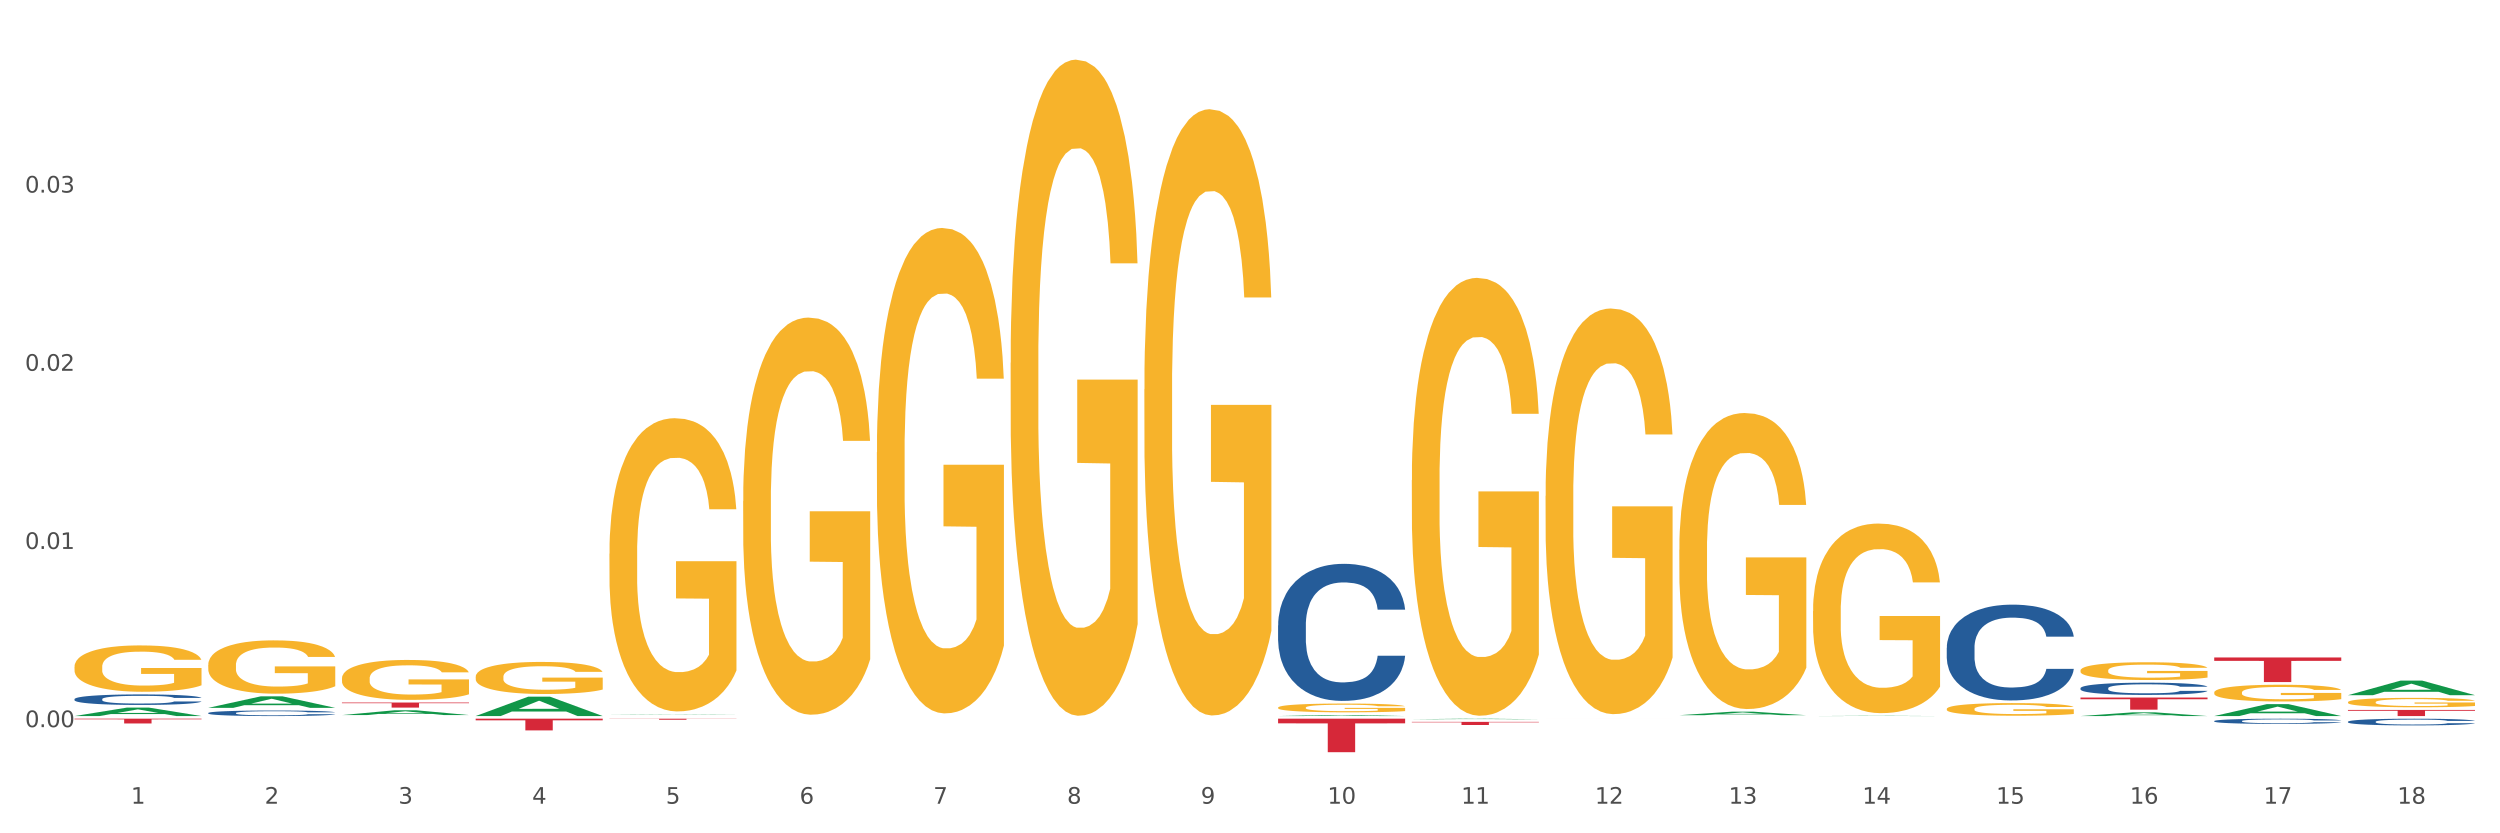 <?xml version="1.0" encoding="utf-8" standalone="no"?>
<!DOCTYPE svg PUBLIC "-//W3C//DTD SVG 1.1//EN"
  "http://www.w3.org/Graphics/SVG/1.1/DTD/svg11.dtd">
<svg xmlns:xlink="http://www.w3.org/1999/xlink" width="1080pt" height="360pt" viewBox="0 0 1080 360" xmlns="http://www.w3.org/2000/svg" version="1.1">
 <rect x="0" y="0" width="1080" height="360" fill="#333333" stroke="none"/>
 <defs>
  <style type="text/css">*{stroke-linejoin: round; stroke-linecap: butt}</style>
 </defs>
 <g id="figure_1">
  <g id="patch_1">
   <path d="M 0 360 
L 1080 360 
L 1080 0 
L 0 0 
z
" style="fill: #ffffff; stroke: #ffffff; stroke-linejoin: miter"/>
  </g>
  <g id="axes_1">
   <g id="matplotlib.axis_1">
    <g id="xtick_1">
     <g id="text_1">
      <!-- 1 -->
      <g style="fill: #4d4d4d" transform="translate(56.563 347.204) scale(0.096 -0.096)">
       <defs>
        <path id="DejaVuSans-31" d="M 794 531 
L 1825 531 
L 1825 4091 
L 703 3866 
L 703 4441 
L 1819 4666 
L 2450 4666 
L 2450 531 
L 3481 531 
L 3481 0 
L 794 0 
L 794 531 
z
" transform="scale(0.016)"/>
       </defs>
       <use xlink:href="#DejaVuSans-31"/>
      </g>
     </g>
    </g>
    <g id="xtick_2">
     <g id="text_2">
      <!-- 2 -->
      <g style="fill: #4d4d4d" transform="translate(114.336 347.204) scale(0.096 -0.096)">
       <defs>
        <path id="DejaVuSans-32" d="M 1228 531 
L 3431 531 
L 3431 0 
L 469 0 
L 469 531 
Q 828 903 1448 1529 
Q 2069 2156 2228 2338 
Q 2531 2678 2651 2914 
Q 2772 3150 2772 3378 
Q 2772 3750 2511 3984 
Q 2250 4219 1831 4219 
Q 1534 4219 1204 4116 
Q 875 4013 500 3803 
L 500 4441 
Q 881 4594 1212 4672 
Q 1544 4750 1819 4750 
Q 2544 4750 2975 4387 
Q 3406 4025 3406 3419 
Q 3406 3131 3298 2873 
Q 3191 2616 2906 2266 
Q 2828 2175 2409 1742 
Q 1991 1309 1228 531 
z
" transform="scale(0.016)"/>
       </defs>
       <use xlink:href="#DejaVuSans-32"/>
      </g>
     </g>
    </g>
    <g id="xtick_3">
     <g id="text_3">
      <!-- 3 -->
      <g style="fill: #4d4d4d" transform="translate(172.109 347.204) scale(0.096 -0.096)">
       <defs>
        <path id="DejaVuSans-33" d="M 2597 2516 
Q 3050 2419 3304 2112 
Q 3559 1806 3559 1356 
Q 3559 666 3084 287 
Q 2609 -91 1734 -91 
Q 1441 -91 1130 -33 
Q 819 25 488 141 
L 488 750 
Q 750 597 1062 519 
Q 1375 441 1716 441 
Q 2309 441 2620 675 
Q 2931 909 2931 1356 
Q 2931 1769 2642 2001 
Q 2353 2234 1838 2234 
L 1294 2234 
L 1294 2753 
L 1863 2753 
Q 2328 2753 2575 2939 
Q 2822 3125 2822 3475 
Q 2822 3834 2567 4026 
Q 2313 4219 1838 4219 
Q 1578 4219 1281 4162 
Q 984 4106 628 3988 
L 628 4550 
Q 988 4650 1302 4700 
Q 1616 4750 1894 4750 
Q 2613 4750 3031 4423 
Q 3450 4097 3450 3541 
Q 3450 3153 3228 2886 
Q 3006 2619 2597 2516 
z
" transform="scale(0.016)"/>
       </defs>
       <use xlink:href="#DejaVuSans-33"/>
      </g>
     </g>
    </g>
    <g id="xtick_4">
     <g id="text_4">
      <!-- 4 -->
      <g style="fill: #4d4d4d" transform="translate(229.882 347.204) scale(0.096 -0.096)">
       <defs>
        <path id="DejaVuSans-34" d="M 2419 4116 
L 825 1625 
L 2419 1625 
L 2419 4116 
z
M 2253 4666 
L 3047 4666 
L 3047 1625 
L 3713 1625 
L 3713 1100 
L 3047 1100 
L 3047 0 
L 2419 0 
L 2419 1100 
L 313 1100 
L 313 1709 
L 2253 4666 
z
" transform="scale(0.016)"/>
       </defs>
       <use xlink:href="#DejaVuSans-34"/>
      </g>
     </g>
    </g>
    <g id="xtick_5">
     <g id="text_5">
      <!-- 5 -->
      <g style="fill: #4d4d4d" transform="translate(287.655 347.204) scale(0.096 -0.096)">
       <defs>
        <path id="DejaVuSans-35" d="M 691 4666 
L 3169 4666 
L 3169 4134 
L 1269 4134 
L 1269 2991 
Q 1406 3038 1543 3061 
Q 1681 3084 1819 3084 
Q 2600 3084 3056 2656 
Q 3513 2228 3513 1497 
Q 3513 744 3044 326 
Q 2575 -91 1722 -91 
Q 1428 -91 1123 -41 
Q 819 9 494 109 
L 494 744 
Q 775 591 1075 516 
Q 1375 441 1709 441 
Q 2250 441 2565 725 
Q 2881 1009 2881 1497 
Q 2881 1984 2565 2268 
Q 2250 2553 1709 2553 
Q 1456 2553 1204 2497 
Q 953 2441 691 2322 
L 691 4666 
z
" transform="scale(0.016)"/>
       </defs>
       <use xlink:href="#DejaVuSans-35"/>
      </g>
     </g>
    </g>
    <g id="xtick_6">
     <g id="text_6">
      <!-- 6 -->
      <g style="fill: #4d4d4d" transform="translate(345.428 347.204) scale(0.096 -0.096)">
       <defs>
        <path id="DejaVuSans-36" d="M 2113 2584 
Q 1688 2584 1439 2293 
Q 1191 2003 1191 1497 
Q 1191 994 1439 701 
Q 1688 409 2113 409 
Q 2538 409 2786 701 
Q 3034 994 3034 1497 
Q 3034 2003 2786 2293 
Q 2538 2584 2113 2584 
z
M 3366 4563 
L 3366 3988 
Q 3128 4100 2886 4159 
Q 2644 4219 2406 4219 
Q 1781 4219 1451 3797 
Q 1122 3375 1075 2522 
Q 1259 2794 1537 2939 
Q 1816 3084 2150 3084 
Q 2853 3084 3261 2657 
Q 3669 2231 3669 1497 
Q 3669 778 3244 343 
Q 2819 -91 2113 -91 
Q 1303 -91 875 529 
Q 447 1150 447 2328 
Q 447 3434 972 4092 
Q 1497 4750 2381 4750 
Q 2619 4750 2861 4703 
Q 3103 4656 3366 4563 
z
" transform="scale(0.016)"/>
       </defs>
       <use xlink:href="#DejaVuSans-36"/>
      </g>
     </g>
    </g>
    <g id="xtick_7">
     <g id="text_7">
      <!-- 7 -->
      <g style="fill: #4d4d4d" transform="translate(403.201 347.204) scale(0.096 -0.096)">
       <defs>
        <path id="DejaVuSans-37" d="M 525 4666 
L 3525 4666 
L 3525 4397 
L 1831 0 
L 1172 0 
L 2766 4134 
L 525 4134 
L 525 4666 
z
" transform="scale(0.016)"/>
       </defs>
       <use xlink:href="#DejaVuSans-37"/>
      </g>
     </g>
    </g>
    <g id="xtick_8">
     <g id="text_8">
      <!-- 8 -->
      <g style="fill: #4d4d4d" transform="translate(460.974 347.204) scale(0.096 -0.096)">
       <defs>
        <path id="DejaVuSans-38" d="M 2034 2216 
Q 1584 2216 1326 1975 
Q 1069 1734 1069 1313 
Q 1069 891 1326 650 
Q 1584 409 2034 409 
Q 2484 409 2743 651 
Q 3003 894 3003 1313 
Q 3003 1734 2745 1975 
Q 2488 2216 2034 2216 
z
M 1403 2484 
Q 997 2584 770 2862 
Q 544 3141 544 3541 
Q 544 4100 942 4425 
Q 1341 4750 2034 4750 
Q 2731 4750 3128 4425 
Q 3525 4100 3525 3541 
Q 3525 3141 3298 2862 
Q 3072 2584 2669 2484 
Q 3125 2378 3379 2068 
Q 3634 1759 3634 1313 
Q 3634 634 3220 271 
Q 2806 -91 2034 -91 
Q 1263 -91 848 271 
Q 434 634 434 1313 
Q 434 1759 690 2068 
Q 947 2378 1403 2484 
z
M 1172 3481 
Q 1172 3119 1398 2916 
Q 1625 2713 2034 2713 
Q 2441 2713 2670 2916 
Q 2900 3119 2900 3481 
Q 2900 3844 2670 4047 
Q 2441 4250 2034 4250 
Q 1625 4250 1398 4047 
Q 1172 3844 1172 3481 
z
" transform="scale(0.016)"/>
       </defs>
       <use xlink:href="#DejaVuSans-38"/>
      </g>
     </g>
    </g>
    <g id="xtick_9">
     <g id="text_9">
      <!-- 9 -->
      <g style="fill: #4d4d4d" transform="translate(518.747 347.204) scale(0.096 -0.096)">
       <defs>
        <path id="DejaVuSans-39" d="M 703 97 
L 703 672 
Q 941 559 1184 500 
Q 1428 441 1663 441 
Q 2288 441 2617 861 
Q 2947 1281 2994 2138 
Q 2813 1869 2534 1725 
Q 2256 1581 1919 1581 
Q 1219 1581 811 2004 
Q 403 2428 403 3163 
Q 403 3881 828 4315 
Q 1253 4750 1959 4750 
Q 2769 4750 3195 4129 
Q 3622 3509 3622 2328 
Q 3622 1225 3098 567 
Q 2575 -91 1691 -91 
Q 1453 -91 1209 -44 
Q 966 3 703 97 
z
M 1959 2075 
Q 2384 2075 2632 2365 
Q 2881 2656 2881 3163 
Q 2881 3666 2632 3958 
Q 2384 4250 1959 4250 
Q 1534 4250 1286 3958 
Q 1038 3666 1038 3163 
Q 1038 2656 1286 2365 
Q 1534 2075 1959 2075 
z
" transform="scale(0.016)"/>
       </defs>
       <use xlink:href="#DejaVuSans-39"/>
      </g>
     </g>
    </g>
    <g id="xtick_10">
     <g id="text_10">
      <!-- 10 -->
      <g style="fill: #4d4d4d" transform="translate(573.466 347.204) scale(0.096 -0.096)">
       <defs>
        <path id="DejaVuSans-30" d="M 2034 4250 
Q 1547 4250 1301 3770 
Q 1056 3291 1056 2328 
Q 1056 1369 1301 889 
Q 1547 409 2034 409 
Q 2525 409 2770 889 
Q 3016 1369 3016 2328 
Q 3016 3291 2770 3770 
Q 2525 4250 2034 4250 
z
M 2034 4750 
Q 2819 4750 3233 4129 
Q 3647 3509 3647 2328 
Q 3647 1150 3233 529 
Q 2819 -91 2034 -91 
Q 1250 -91 836 529 
Q 422 1150 422 2328 
Q 422 3509 836 4129 
Q 1250 4750 2034 4750 
z
" transform="scale(0.016)"/>
       </defs>
       <use xlink:href="#DejaVuSans-31"/>
       <use xlink:href="#DejaVuSans-30" transform="translate(63.623 0)"/>
      </g>
     </g>
    </g>
    <g id="xtick_11">
     <g id="text_11">
      <!-- 11 -->
      <g style="fill: #4d4d4d" transform="translate(631.239 347.204) scale(0.096 -0.096)">
       <use xlink:href="#DejaVuSans-31"/>
       <use xlink:href="#DejaVuSans-31" transform="translate(63.623 0)"/>
      </g>
     </g>
    </g>
    <g id="xtick_12">
     <g id="text_12">
      <!-- 12 -->
      <g style="fill: #4d4d4d" transform="translate(689.012 347.204) scale(0.096 -0.096)">
       <use xlink:href="#DejaVuSans-31"/>
       <use xlink:href="#DejaVuSans-32" transform="translate(63.623 0)"/>
      </g>
     </g>
    </g>
    <g id="xtick_13">
     <g id="text_13">
      <!-- 13 -->
      <g style="fill: #4d4d4d" transform="translate(746.785 347.204) scale(0.096 -0.096)">
       <use xlink:href="#DejaVuSans-31"/>
       <use xlink:href="#DejaVuSans-33" transform="translate(63.623 0)"/>
      </g>
     </g>
    </g>
    <g id="xtick_14">
     <g id="text_14">
      <!-- 14 -->
      <g style="fill: #4d4d4d" transform="translate(804.558 347.204) scale(0.096 -0.096)">
       <use xlink:href="#DejaVuSans-31"/>
       <use xlink:href="#DejaVuSans-34" transform="translate(63.623 0)"/>
      </g>
     </g>
    </g>
    <g id="xtick_15">
     <g id="text_15">
      <!-- 15 -->
      <g style="fill: #4d4d4d" transform="translate(862.331 347.204) scale(0.096 -0.096)">
       <use xlink:href="#DejaVuSans-31"/>
       <use xlink:href="#DejaVuSans-35" transform="translate(63.623 0)"/>
      </g>
     </g>
    </g>
    <g id="xtick_16">
     <g id="text_16">
      <!-- 16 -->
      <g style="fill: #4d4d4d" transform="translate(920.104 347.204) scale(0.096 -0.096)">
       <use xlink:href="#DejaVuSans-31"/>
       <use xlink:href="#DejaVuSans-36" transform="translate(63.623 0)"/>
      </g>
     </g>
    </g>
    <g id="xtick_17">
     <g id="text_17">
      <!-- 17 -->
      <g style="fill: #4d4d4d" transform="translate(977.877 347.204) scale(0.096 -0.096)">
       <use xlink:href="#DejaVuSans-31"/>
       <use xlink:href="#DejaVuSans-37" transform="translate(63.623 0)"/>
      </g>
     </g>
    </g>
    <g id="xtick_18">
     <g id="text_18">
      <!-- 18 -->
      <g style="fill: #4d4d4d" transform="translate(1035.65 347.204) scale(0.096 -0.096)">
       <use xlink:href="#DejaVuSans-31"/>
       <use xlink:href="#DejaVuSans-38" transform="translate(63.623 0)"/>
      </g>
     </g>
    </g>
    <g id="xtick_19"/>
    <g id="xtick_20"/>
    <g id="xtick_21"/>
    <g id="xtick_22"/>
    <g id="xtick_23"/>
    <g id="xtick_24"/>
    <g id="xtick_25"/>
    <g id="xtick_26"/>
    <g id="xtick_27"/>
    <g id="xtick_28"/>
    <g id="xtick_29"/>
    <g id="xtick_30"/>
    <g id="xtick_31"/>
    <g id="xtick_32"/>
    <g id="xtick_33"/>
    <g id="xtick_34"/>
    <g id="xtick_35"/>
   </g>
   <g id="matplotlib.axis_2">
    <g id="ytick_1">
     <g id="text_19">
      <!-- 0.00 -->
      <g style="fill: #4d4d4d" transform="translate(10.8 314.125) scale(0.096 -0.096)">
       <defs>
        <path id="DejaVuSans-2e" d="M 684 794 
L 1344 794 
L 1344 0 
L 684 0 
L 684 794 
z
" transform="scale(0.016)"/>
       </defs>
       <use xlink:href="#DejaVuSans-30"/>
       <use xlink:href="#DejaVuSans-2e" transform="translate(63.623 0)"/>
       <use xlink:href="#DejaVuSans-30" transform="translate(95.41 0)"/>
       <use xlink:href="#DejaVuSans-30" transform="translate(159.033 0)"/>
      </g>
     </g>
    </g>
    <g id="ytick_2">
     <g id="text_20">
      <!-- 0.01 -->
      <g style="fill: #4d4d4d" transform="translate(10.8 237.149) scale(0.096 -0.096)">
       <use xlink:href="#DejaVuSans-30"/>
       <use xlink:href="#DejaVuSans-2e" transform="translate(63.623 0)"/>
       <use xlink:href="#DejaVuSans-30" transform="translate(95.41 0)"/>
       <use xlink:href="#DejaVuSans-31" transform="translate(159.033 0)"/>
      </g>
     </g>
    </g>
    <g id="ytick_3">
     <g id="text_21">
      <!-- 0.02 -->
      <g style="fill: #4d4d4d" transform="translate(10.8 160.173) scale(0.096 -0.096)">
       <use xlink:href="#DejaVuSans-30"/>
       <use xlink:href="#DejaVuSans-2e" transform="translate(63.623 0)"/>
       <use xlink:href="#DejaVuSans-30" transform="translate(95.41 0)"/>
       <use xlink:href="#DejaVuSans-32" transform="translate(159.033 0)"/>
      </g>
     </g>
    </g>
    <g id="ytick_4">
     <g id="text_22">
      <!-- 0.03 -->
      <g style="fill: #4d4d4d" transform="translate(10.8 83.197) scale(0.096 -0.096)">
       <use xlink:href="#DejaVuSans-30"/>
       <use xlink:href="#DejaVuSans-2e" transform="translate(63.623 0)"/>
       <use xlink:href="#DejaVuSans-30" transform="translate(95.41 0)"/>
       <use xlink:href="#DejaVuSans-33" transform="translate(159.033 0)"/>
      </g>
     </g>
    </g>
    <g id="ytick_5"/>
    <g id="ytick_6"/>
    <g id="ytick_7"/>
    <g id="ytick_8"/>
   </g>
   <g id="PolyCollection_1">
    <path d="M 32.175 309.332 
L 32.232 309.329 
L 54.864 305.679 
L 64.257 305.675 
L 87.059 309.339 
L 76.196 309.339 
L 71.273 308.486 
L 47.905 308.486 
L 47.735 308.5 
L 42.982 309.339 
L 32.175 309.339 
L 32.175 309.332 
L 50.847 307.977 
L 68.331 307.973 
L 59.674 306.456 
L 59.561 306.449 
L 59.447 306.46 
L 50.79 307.973 
L 50.847 307.977 
L 32.175 309.332 
z
" clip-path="url(#pd81029ff63)" style="fill: #109648"/>
    <path d="M 1014.316 300.315 
L 1014.372 300.309 
L 1037.005 294.03 
L 1046.398 294.024 
L 1069.2 300.327 
L 1058.336 300.327 
L 1053.414 298.859 
L 1030.045 298.859 
L 1029.876 298.883 
L 1025.123 300.327 
L 1014.316 300.327 
L 1014.316 300.315 
L 1032.988 297.983 
L 1050.471 297.977 
L 1041.814 295.368 
L 1041.701 295.356 
L 1041.588 295.374 
L 1032.931 297.977 
L 1032.988 297.983 
L 1014.316 300.315 
z
" clip-path="url(#pd81029ff63)" style="fill: #109648"/>
    <path d="M 956.543 309.33 
L 956.599 309.325 
L 979.232 304.19 
L 988.625 304.185 
L 1011.427 309.339 
L 1000.563 309.339 
L 995.641 308.139 
L 972.272 308.139 
L 972.103 308.158 
L 967.35 309.339 
L 956.543 309.339 
L 956.543 309.33 
L 975.215 307.423 
L 992.698 307.418 
L 984.041 305.284 
L 983.928 305.274 
L 983.815 305.289 
L 975.158 307.418 
L 975.215 307.423 
L 956.543 309.33 
z
" clip-path="url(#pd81029ff63)" style="fill: #109648"/>
    <path d="M 263.267 310.478 
L 318.151 310.478 
L 318.151 310.541 
L 296.562 310.541 
L 296.562 310.931 
L 284.726 310.931 
L 284.726 310.541 
L 263.267 310.541 
L 263.267 310.479 
L 263.267 310.478 
z
" clip-path="url(#pd81029ff63)" style="fill: #d62839"/>
    <path d="M 32.175 310.478 
L 87.059 310.478 
L 87.059 310.765 
L 65.47 310.766 
L 65.47 312.539 
L 53.635 312.539 
L 53.635 310.766 
L 32.175 310.765 
L 32.175 310.48 
L 32.175 310.478 
z
" clip-path="url(#pd81029ff63)" style="fill: #d62839"/>
    <path d="M 147.721 303.486 
L 202.605 303.486 
L 202.605 303.793 
L 181.016 303.795 
L 181.016 305.696 
L 169.18 305.696 
L 169.18 303.795 
L 147.721 303.793 
L 147.721 303.488 
L 147.721 303.486 
z
" clip-path="url(#pd81029ff63)" style="fill: #d62839"/>
    <path d="M 205.494 310.478 
L 260.378 310.478 
L 260.378 311.18 
L 238.789 311.185 
L 238.789 315.531 
L 226.953 315.531 
L 226.953 311.185 
L 205.494 311.18 
L 205.494 310.483 
L 205.494 310.478 
z
" clip-path="url(#pd81029ff63)" style="fill: #d62839"/>
    <path d="M 552.132 305.688 
L 552.197 305.684 
L 552.197 305.559 
L 552.326 305.452 
L 552.974 305.192 
L 553.946 304.977 
L 554.659 304.863 
L 555.372 304.769 
L 556.214 304.676 
L 557.251 304.579 
L 559.13 304.436 
L 560.296 304.364 
L 561.722 304.287 
L 564.314 304.177 
L 566.193 304.114 
L 568.137 304.062 
L 571.312 304 
L 573.386 303.972 
L 575.589 303.951 
L 578.246 303.937 
L 580.254 303.934 
L 584.661 303.944 
L 588.419 303.975 
L 590.233 304 
L 592.566 304.041 
L 593.797 304.069 
L 595.806 304.125 
L 597.88 304.197 
L 599.305 304.26 
L 601.443 304.378 
L 603.063 304.495 
L 604.554 304.641 
L 605.331 304.741 
L 605.915 304.835 
L 606.433 304.942 
L 606.951 305.112 
L 595.288 305.112 
L 594.834 304.991 
L 594.121 304.877 
L 593.084 304.766 
L 592.177 304.696 
L 590.622 304.61 
L 589.197 304.554 
L 587.706 304.513 
L 585.892 304.478 
L 584.466 304.461 
L 582.458 304.447 
L 578.505 304.45 
L 575.848 304.478 
L 574.034 304.513 
L 572.867 304.544 
L 571.831 304.579 
L 570.664 304.627 
L 569.303 304.7 
L 568.331 304.766 
L 567.359 304.849 
L 566.582 304.932 
L 565.869 305.029 
L 565.286 305.133 
L 564.832 305.241 
L 564.444 305.372 
L 564.12 305.591 
L 564.12 306.065 
L 564.249 306.173 
L 564.573 306.315 
L 564.962 306.422 
L 565.61 306.551 
L 566.193 306.637 
L 567.295 306.762 
L 568.526 306.866 
L 569.498 306.932 
L 570.47 306.987 
L 572.155 307.064 
L 574.034 307.126 
L 575.654 307.164 
L 577.857 307.199 
L 579.347 307.213 
L 580.643 307.22 
L 583.818 307.22 
L 586.086 307.209 
L 588.613 307.185 
L 590.557 307.154 
L 592.177 307.116 
L 593.992 307.053 
L 595.158 306.994 
L 595.158 306.27 
L 580.902 306.267 
L 580.902 305.785 
L 607.016 305.785 
L 607.016 307.199 
L 605.915 307.272 
L 604.683 307.338 
L 603.387 307.396 
L 601.443 307.469 
L 599.111 307.539 
L 597.037 307.587 
L 594.834 307.629 
L 592.242 307.667 
L 588.873 307.701 
L 586.799 307.715 
L 584.207 307.726 
L 581.162 307.729 
L 578.505 307.722 
L 575.913 307.705 
L 573.191 307.674 
L 570.535 307.629 
L 568.526 307.584 
L 566.517 307.528 
L 564.379 307.455 
L 562.694 307.386 
L 561.398 307.324 
L 559.972 307.244 
L 558.417 307.14 
L 557.251 307.046 
L 556.214 306.949 
L 555.113 306.825 
L 554.335 306.717 
L 553.557 306.582 
L 553.104 306.481 
L 552.585 306.325 
L 552.197 306.107 
L 552.132 305.688 
z
" clip-path="url(#pd81029ff63)" style="fill: #f7b32b"/>
    <path d="M 1014.316 303.354 
L 1014.38 303.35 
L 1014.38 303.216 
L 1014.51 303.1 
L 1015.158 302.82 
L 1016.13 302.589 
L 1016.843 302.466 
L 1017.556 302.365 
L 1018.398 302.264 
L 1019.435 302.16 
L 1021.314 302.007 
L 1022.48 301.929 
L 1023.906 301.846 
L 1026.498 301.727 
L 1028.377 301.66 
L 1030.321 301.604 
L 1033.496 301.537 
L 1035.57 301.507 
L 1037.773 301.484 
L 1040.429 301.47 
L 1042.438 301.466 
L 1046.845 301.477 
L 1050.603 301.511 
L 1052.417 301.537 
L 1054.75 301.581 
L 1055.981 301.611 
L 1057.99 301.671 
L 1060.063 301.749 
L 1061.489 301.817 
L 1063.627 301.943 
L 1065.247 302.07 
L 1066.738 302.227 
L 1067.515 302.335 
L 1068.098 302.436 
L 1068.617 302.552 
L 1069.135 302.735 
L 1057.471 302.735 
L 1057.018 302.604 
L 1056.305 302.481 
L 1055.268 302.361 
L 1054.361 302.287 
L 1052.806 302.193 
L 1051.38 302.134 
L 1049.89 302.089 
L 1048.076 302.052 
L 1046.65 302.033 
L 1044.641 302.018 
L 1040.689 302.022 
L 1038.032 302.052 
L 1036.218 302.089 
L 1035.051 302.123 
L 1034.014 302.16 
L 1032.848 302.212 
L 1031.487 302.29 
L 1030.515 302.361 
L 1029.543 302.451 
L 1028.766 302.54 
L 1028.053 302.645 
L 1027.47 302.757 
L 1027.016 302.873 
L 1026.627 303.014 
L 1026.303 303.249 
L 1026.303 303.761 
L 1026.433 303.876 
L 1026.757 304.029 
L 1027.146 304.145 
L 1027.794 304.283 
L 1028.377 304.376 
L 1029.479 304.511 
L 1030.71 304.623 
L 1031.682 304.694 
L 1032.654 304.753 
L 1034.338 304.835 
L 1036.218 304.903 
L 1037.838 304.944 
L 1040.041 304.981 
L 1041.531 304.996 
L 1042.827 305.003 
L 1046.002 305.003 
L 1048.27 304.992 
L 1050.797 304.966 
L 1052.741 304.932 
L 1054.361 304.891 
L 1056.176 304.824 
L 1057.342 304.761 
L 1057.342 303.981 
L 1043.086 303.977 
L 1043.086 303.458 
L 1069.2 303.458 
L 1069.2 304.981 
L 1068.098 305.059 
L 1066.867 305.13 
L 1065.571 305.194 
L 1063.627 305.272 
L 1061.295 305.347 
L 1059.221 305.399 
L 1057.018 305.444 
L 1054.426 305.485 
L 1051.056 305.522 
L 1048.983 305.537 
L 1046.391 305.548 
L 1043.345 305.552 
L 1040.689 305.544 
L 1038.097 305.526 
L 1035.375 305.492 
L 1032.718 305.444 
L 1030.71 305.395 
L 1028.701 305.335 
L 1026.563 305.257 
L 1024.878 305.182 
L 1023.582 305.115 
L 1022.156 305.029 
L 1020.601 304.918 
L 1019.435 304.817 
L 1018.398 304.712 
L 1017.296 304.578 
L 1016.519 304.462 
L 1015.741 304.317 
L 1015.288 304.209 
L 1014.769 304.041 
L 1014.38 303.806 
L 1014.316 303.354 
z
" clip-path="url(#pd81029ff63)" style="fill: #f7b32b"/>
    <path d="M 956.543 299.152 
L 956.607 299.145 
L 956.607 298.907 
L 956.737 298.702 
L 957.385 298.206 
L 958.357 297.796 
L 959.07 297.578 
L 959.783 297.4 
L 960.625 297.221 
L 961.662 297.036 
L 963.541 296.765 
L 964.707 296.626 
L 966.133 296.481 
L 968.725 296.269 
L 970.604 296.15 
L 972.548 296.051 
L 975.723 295.932 
L 977.797 295.879 
L 980 295.839 
L 982.656 295.813 
L 984.665 295.806 
L 989.072 295.826 
L 992.83 295.886 
L 994.644 295.932 
L 996.977 296.011 
L 998.208 296.064 
L 1000.217 296.17 
L 1002.29 296.309 
L 1003.716 296.428 
L 1005.854 296.653 
L 1007.474 296.877 
L 1008.965 297.155 
L 1009.742 297.347 
L 1010.325 297.525 
L 1010.844 297.73 
L 1011.362 298.054 
L 999.698 298.054 
L 999.245 297.823 
L 998.532 297.605 
L 997.495 297.393 
L 996.588 297.261 
L 995.033 297.096 
L 993.607 296.99 
L 992.117 296.91 
L 990.303 296.844 
L 988.877 296.811 
L 986.868 296.785 
L 982.916 296.791 
L 980.259 296.844 
L 978.445 296.91 
L 977.278 296.97 
L 976.241 297.036 
L 975.075 297.129 
L 973.714 297.268 
L 972.742 297.393 
L 971.77 297.552 
L 970.993 297.711 
L 970.28 297.896 
L 969.697 298.094 
L 969.243 298.299 
L 968.854 298.55 
L 968.53 298.967 
L 968.53 299.873 
L 968.66 300.078 
L 968.984 300.349 
L 969.373 300.554 
L 970.021 300.798 
L 970.604 300.964 
L 971.706 301.202 
L 972.937 301.4 
L 973.909 301.526 
L 974.881 301.631 
L 976.565 301.777 
L 978.445 301.896 
L 980.065 301.969 
L 982.268 302.035 
L 983.758 302.061 
L 985.054 302.074 
L 988.229 302.074 
L 990.497 302.055 
L 993.024 302.008 
L 994.968 301.949 
L 996.588 301.876 
L 998.403 301.757 
L 999.569 301.645 
L 999.569 300.263 
L 985.313 300.256 
L 985.313 299.337 
L 1011.427 299.337 
L 1011.427 302.035 
L 1010.325 302.174 
L 1009.094 302.299 
L 1007.798 302.412 
L 1005.854 302.55 
L 1003.522 302.683 
L 1001.448 302.775 
L 999.245 302.855 
L 996.653 302.927 
L 993.283 302.993 
L 991.21 303.02 
L 988.618 303.04 
L 985.572 303.046 
L 982.916 303.033 
L 980.324 303 
L 977.602 302.941 
L 974.945 302.855 
L 972.937 302.769 
L 970.928 302.663 
L 968.79 302.524 
L 967.105 302.392 
L 965.809 302.273 
L 964.383 302.121 
L 962.828 301.922 
L 961.662 301.744 
L 960.625 301.559 
L 959.523 301.321 
L 958.746 301.116 
L 957.968 300.858 
L 957.515 300.666 
L 956.996 300.369 
L 956.607 299.952 
L 956.543 299.152 
z
" clip-path="url(#pd81029ff63)" style="fill: #f7b32b"/>
    <path d="M 609.905 207.45 
L 609.97 207.277 
L 609.97 201.058 
L 610.099 195.702 
L 610.747 182.746 
L 611.719 172.035 
L 612.432 166.334 
L 613.145 161.67 
L 613.987 157.005 
L 615.024 152.168 
L 616.903 145.085 
L 618.069 141.457 
L 619.495 137.657 
L 622.087 132.128 
L 623.966 129.019 
L 625.91 126.427 
L 629.085 123.318 
L 631.159 121.936 
L 633.362 120.899 
L 636.019 120.208 
L 638.027 120.036 
L 642.434 120.554 
L 646.192 122.109 
L 648.006 123.318 
L 650.339 125.391 
L 651.57 126.773 
L 653.579 129.537 
L 655.653 133.165 
L 657.078 136.275 
L 659.216 142.148 
L 660.836 148.022 
L 662.327 155.278 
L 663.104 160.287 
L 663.688 164.952 
L 664.206 170.307 
L 664.724 178.772 
L 653.061 178.772 
L 652.607 172.726 
L 651.894 167.025 
L 650.857 161.497 
L 649.95 158.042 
L 648.395 153.723 
L 646.97 150.959 
L 645.479 148.886 
L 643.665 147.158 
L 642.239 146.294 
L 640.231 145.603 
L 636.278 145.776 
L 633.621 147.158 
L 631.807 148.886 
L 630.64 150.44 
L 629.604 152.168 
L 628.437 154.587 
L 627.076 158.214 
L 626.104 161.497 
L 625.132 165.643 
L 624.355 169.789 
L 623.642 174.626 
L 623.059 179.809 
L 622.605 185.164 
L 622.217 191.729 
L 621.893 202.612 
L 621.893 226.28 
L 622.022 231.635 
L 622.346 238.718 
L 622.735 244.074 
L 623.383 250.466 
L 623.966 254.784 
L 625.068 261.004 
L 626.299 266.186 
L 627.271 269.469 
L 628.243 272.233 
L 629.928 276.033 
L 631.807 279.143 
L 633.427 281.043 
L 635.63 282.771 
L 637.12 283.462 
L 638.416 283.807 
L 641.591 283.807 
L 643.859 283.289 
L 646.386 282.08 
L 648.33 280.525 
L 649.95 278.625 
L 651.765 275.515 
L 652.931 272.578 
L 652.931 236.472 
L 638.675 236.3 
L 638.675 212.287 
L 664.789 212.287 
L 664.789 282.771 
L 663.688 286.399 
L 662.456 289.681 
L 661.16 292.618 
L 659.216 296.246 
L 656.884 299.701 
L 654.81 302.119 
L 652.607 304.192 
L 650.015 306.093 
L 646.646 307.82 
L 644.572 308.511 
L 641.98 309.029 
L 638.935 309.202 
L 636.278 308.857 
L 633.686 307.993 
L 630.964 306.438 
L 628.308 304.192 
L 626.299 301.947 
L 624.29 299.182 
L 622.152 295.555 
L 620.467 292.099 
L 619.171 288.99 
L 617.745 285.017 
L 616.19 279.834 
L 615.024 275.17 
L 613.987 270.332 
L 612.886 264.113 
L 612.108 258.758 
L 611.33 252.02 
L 610.877 247.01 
L 610.358 239.236 
L 609.97 228.353 
L 609.905 207.45 
z
" clip-path="url(#pd81029ff63)" style="fill: #f7b32b"/>
    <path d="M 667.678 214.248 
L 667.743 214.088 
L 667.743 208.326 
L 667.872 203.365 
L 668.52 191.361 
L 669.492 181.438 
L 670.205 176.156 
L 670.918 171.835 
L 671.76 167.514 
L 672.797 163.032 
L 674.676 156.47 
L 675.842 153.109 
L 677.268 149.588 
L 679.86 144.467 
L 681.739 141.586 
L 683.683 139.185 
L 686.858 136.304 
L 688.932 135.024 
L 691.135 134.063 
L 693.792 133.423 
L 695.8 133.263 
L 700.207 133.743 
L 703.965 135.184 
L 705.779 136.304 
L 708.112 138.225 
L 709.343 139.505 
L 711.352 142.066 
L 713.426 145.427 
L 714.851 148.308 
L 716.989 153.749 
L 718.609 159.191 
L 720.1 165.913 
L 720.877 170.555 
L 721.461 174.876 
L 721.979 179.837 
L 722.497 187.68 
L 710.834 187.68 
L 710.38 182.078 
L 709.667 176.796 
L 708.63 171.675 
L 707.723 168.474 
L 706.168 164.473 
L 704.743 161.912 
L 703.252 159.991 
L 701.438 158.391 
L 700.012 157.591 
L 698.003 156.95 
L 694.051 157.11 
L 691.394 158.391 
L 689.58 159.991 
L 688.413 161.432 
L 687.377 163.032 
L 686.21 165.273 
L 684.849 168.634 
L 683.877 171.675 
L 682.905 175.516 
L 682.128 179.357 
L 681.415 183.839 
L 680.832 188.64 
L 680.378 193.602 
L 679.99 199.684 
L 679.666 209.767 
L 679.666 231.693 
L 679.795 236.655 
L 680.119 243.217 
L 680.508 248.178 
L 681.156 254.1 
L 681.739 258.101 
L 682.841 263.863 
L 684.072 268.665 
L 685.044 271.706 
L 686.016 274.266 
L 687.701 277.787 
L 689.58 280.668 
L 691.2 282.429 
L 693.403 284.029 
L 694.893 284.67 
L 696.189 284.99 
L 699.364 284.99 
L 701.632 284.509 
L 704.159 283.389 
L 706.103 281.949 
L 707.723 280.188 
L 709.538 277.307 
L 710.704 274.586 
L 710.704 241.136 
L 696.448 240.976 
L 696.448 218.729 
L 722.562 218.729 
L 722.562 284.029 
L 721.461 287.39 
L 720.229 290.431 
L 718.933 293.152 
L 716.989 296.513 
L 714.657 299.714 
L 712.583 301.955 
L 710.38 303.875 
L 707.788 305.636 
L 704.419 307.236 
L 702.345 307.877 
L 699.753 308.357 
L 696.708 308.517 
L 694.051 308.197 
L 691.459 307.396 
L 688.737 305.956 
L 686.081 303.875 
L 684.072 301.795 
L 682.063 299.234 
L 679.925 295.873 
L 678.24 292.672 
L 676.944 289.791 
L 675.518 286.11 
L 673.963 281.308 
L 672.797 276.987 
L 671.76 272.506 
L 670.659 266.744 
L 669.881 261.783 
L 669.103 255.541 
L 668.65 250.899 
L 668.131 243.697 
L 667.743 233.614 
L 667.678 214.248 
z
" clip-path="url(#pd81029ff63)" style="fill: #f7b32b"/>
    <path d="M 898.77 289.641 
L 898.835 289.634 
L 898.835 289.381 
L 898.964 289.164 
L 899.612 288.637 
L 900.584 288.202 
L 901.297 287.971 
L 902.01 287.781 
L 902.852 287.592 
L 903.889 287.395 
L 905.768 287.108 
L 906.934 286.96 
L 908.36 286.806 
L 910.952 286.581 
L 912.831 286.455 
L 914.775 286.35 
L 917.95 286.223 
L 920.024 286.167 
L 922.227 286.125 
L 924.884 286.097 
L 926.892 286.09 
L 931.299 286.111 
L 935.057 286.174 
L 936.871 286.223 
L 939.204 286.308 
L 940.435 286.364 
L 942.444 286.476 
L 944.517 286.623 
L 945.943 286.75 
L 948.081 286.988 
L 949.701 287.227 
L 951.192 287.522 
L 951.969 287.725 
L 952.552 287.915 
L 953.071 288.132 
L 953.589 288.476 
L 941.926 288.476 
L 941.472 288.23 
L 940.759 287.999 
L 939.722 287.774 
L 938.815 287.634 
L 937.26 287.458 
L 935.834 287.346 
L 934.344 287.262 
L 932.53 287.192 
L 931.104 287.157 
L 929.095 287.129 
L 925.143 287.136 
L 922.486 287.192 
L 920.672 287.262 
L 919.505 287.325 
L 918.468 287.395 
L 917.302 287.494 
L 915.941 287.641 
L 914.969 287.774 
L 913.997 287.943 
L 913.22 288.111 
L 912.507 288.308 
L 911.924 288.518 
L 911.47 288.736 
L 911.081 289.002 
L 910.757 289.444 
L 910.757 290.406 
L 910.887 290.623 
L 911.211 290.911 
L 911.6 291.129 
L 912.248 291.388 
L 912.831 291.564 
L 913.933 291.816 
L 915.164 292.027 
L 916.136 292.16 
L 917.108 292.273 
L 918.792 292.427 
L 920.672 292.553 
L 922.292 292.631 
L 924.495 292.701 
L 925.985 292.729 
L 927.281 292.743 
L 930.456 292.743 
L 932.724 292.722 
L 935.251 292.673 
L 937.195 292.609 
L 938.815 292.532 
L 940.63 292.406 
L 941.796 292.287 
L 941.796 290.82 
L 927.54 290.813 
L 927.54 289.837 
L 953.654 289.837 
L 953.654 292.701 
L 952.552 292.848 
L 951.321 292.981 
L 950.025 293.101 
L 948.081 293.248 
L 945.749 293.388 
L 943.675 293.487 
L 941.472 293.571 
L 938.88 293.648 
L 935.51 293.718 
L 933.437 293.746 
L 930.845 293.767 
L 927.799 293.774 
L 925.143 293.76 
L 922.551 293.725 
L 919.829 293.662 
L 917.172 293.571 
L 915.164 293.48 
L 913.155 293.367 
L 911.017 293.22 
L 909.332 293.08 
L 908.036 292.953 
L 906.61 292.792 
L 905.055 292.581 
L 903.889 292.392 
L 902.852 292.195 
L 901.75 291.943 
L 900.973 291.725 
L 900.195 291.452 
L 899.742 291.248 
L 899.223 290.932 
L 898.835 290.49 
L 898.77 289.641 
z
" clip-path="url(#pd81029ff63)" style="fill: #f7b32b"/>
    <path d="M 840.997 306.262 
L 841.062 306.257 
L 841.062 306.077 
L 841.191 305.923 
L 841.839 305.549 
L 842.811 305.239 
L 843.524 305.075 
L 844.237 304.94 
L 845.079 304.806 
L 846.116 304.666 
L 847.995 304.461 
L 849.161 304.357 
L 850.587 304.247 
L 853.179 304.087 
L 855.058 303.998 
L 857.002 303.923 
L 860.177 303.833 
L 862.251 303.793 
L 864.454 303.763 
L 867.111 303.743 
L 869.119 303.738 
L 873.526 303.753 
L 877.284 303.798 
L 879.098 303.833 
L 881.431 303.893 
L 882.662 303.933 
L 884.671 304.012 
L 886.744 304.117 
L 888.17 304.207 
L 890.308 304.377 
L 891.928 304.546 
L 893.419 304.756 
L 894.196 304.9 
L 894.779 305.035 
L 895.298 305.19 
L 895.816 305.434 
L 884.153 305.434 
L 883.699 305.259 
L 882.986 305.095 
L 881.949 304.935 
L 881.042 304.835 
L 879.487 304.711 
L 878.061 304.631 
L 876.571 304.571 
L 874.757 304.521 
L 873.331 304.496 
L 871.322 304.476 
L 867.37 304.481 
L 864.713 304.521 
L 862.899 304.571 
L 861.732 304.616 
L 860.695 304.666 
L 859.529 304.736 
L 858.168 304.84 
L 857.196 304.935 
L 856.224 305.055 
L 855.447 305.175 
L 854.734 305.314 
L 854.151 305.464 
L 853.697 305.619 
L 853.308 305.808 
L 852.984 306.122 
L 852.984 306.806 
L 853.114 306.96 
L 853.438 307.165 
L 853.827 307.319 
L 854.475 307.504 
L 855.058 307.629 
L 856.16 307.808 
L 857.391 307.958 
L 858.363 308.053 
L 859.335 308.132 
L 861.019 308.242 
L 862.899 308.332 
L 864.519 308.387 
L 866.722 308.437 
L 868.212 308.457 
L 869.508 308.467 
L 872.683 308.467 
L 874.951 308.452 
L 877.478 308.417 
L 879.422 308.372 
L 881.042 308.317 
L 882.857 308.227 
L 884.023 308.142 
L 884.023 307.1 
L 869.767 307.095 
L 869.767 306.402 
L 895.881 306.402 
L 895.881 308.437 
L 894.779 308.541 
L 893.548 308.636 
L 892.252 308.721 
L 890.308 308.826 
L 887.976 308.926 
L 885.902 308.995 
L 883.699 309.055 
L 881.107 309.11 
L 877.737 309.16 
L 875.664 309.18 
L 873.072 309.195 
L 870.026 309.2 
L 867.37 309.19 
L 864.778 309.165 
L 862.056 309.12 
L 859.4 309.055 
L 857.391 308.99 
L 855.382 308.911 
L 853.244 308.806 
L 851.559 308.706 
L 850.263 308.616 
L 848.837 308.502 
L 847.282 308.352 
L 846.116 308.217 
L 845.079 308.078 
L 843.977 307.898 
L 843.2 307.743 
L 842.422 307.549 
L 841.969 307.404 
L 841.45 307.18 
L 841.062 306.866 
L 840.997 306.262 
z
" clip-path="url(#pd81029ff63)" style="fill: #f7b32b"/>
    <path d="M 783.224 264.025 
L 783.289 263.95 
L 783.289 261.257 
L 783.418 258.938 
L 784.066 253.328 
L 785.038 248.69 
L 785.751 246.221 
L 786.464 244.201 
L 787.306 242.182 
L 788.343 240.087 
L 790.222 237.02 
L 791.388 235.449 
L 792.814 233.804 
L 795.406 231.41 
L 797.285 230.063 
L 799.229 228.941 
L 802.404 227.595 
L 804.478 226.996 
L 806.681 226.547 
L 809.338 226.248 
L 811.346 226.173 
L 815.753 226.398 
L 819.511 227.071 
L 821.325 227.595 
L 823.658 228.492 
L 824.889 229.091 
L 826.898 230.288 
L 828.971 231.859 
L 830.397 233.205 
L 832.535 235.749 
L 834.155 238.292 
L 835.646 241.434 
L 836.423 243.603 
L 837.007 245.623 
L 837.525 247.942 
L 838.043 251.607 
L 826.38 251.607 
L 825.926 248.989 
L 825.213 246.52 
L 824.176 244.127 
L 823.269 242.631 
L 821.714 240.76 
L 820.288 239.564 
L 818.798 238.666 
L 816.984 237.918 
L 815.558 237.544 
L 813.549 237.245 
L 809.597 237.319 
L 806.94 237.918 
L 805.126 238.666 
L 803.959 239.339 
L 802.922 240.087 
L 801.756 241.134 
L 800.395 242.705 
L 799.423 244.127 
L 798.451 245.922 
L 797.674 247.717 
L 796.961 249.812 
L 796.378 252.056 
L 795.924 254.375 
L 795.535 257.218 
L 795.211 261.93 
L 795.211 272.179 
L 795.341 274.498 
L 795.665 277.565 
L 796.054 279.884 
L 796.702 282.651 
L 797.285 284.521 
L 798.387 287.214 
L 799.618 289.459 
L 800.59 290.88 
L 801.562 292.077 
L 803.246 293.723 
L 805.126 295.069 
L 806.746 295.892 
L 808.949 296.64 
L 810.439 296.939 
L 811.735 297.089 
L 814.91 297.089 
L 817.178 296.864 
L 819.705 296.341 
L 821.649 295.667 
L 823.269 294.845 
L 825.084 293.498 
L 826.25 292.226 
L 826.25 276.592 
L 811.994 276.517 
L 811.994 266.119 
L 838.108 266.119 
L 838.108 296.64 
L 837.007 298.211 
L 835.775 299.632 
L 834.479 300.904 
L 832.535 302.475 
L 830.203 303.971 
L 828.129 305.018 
L 825.926 305.916 
L 823.334 306.739 
L 819.964 307.487 
L 817.891 307.786 
L 815.299 308.01 
L 812.253 308.085 
L 809.597 307.936 
L 807.005 307.561 
L 804.283 306.888 
L 801.627 305.916 
L 799.618 304.943 
L 797.609 303.746 
L 795.471 302.176 
L 793.786 300.679 
L 792.49 299.333 
L 791.064 297.612 
L 789.509 295.368 
L 788.343 293.348 
L 787.306 291.254 
L 786.204 288.561 
L 785.427 286.242 
L 784.649 283.325 
L 784.196 281.155 
L 783.677 277.789 
L 783.289 273.076 
L 783.224 264.025 
z
" clip-path="url(#pd81029ff63)" style="fill: #f7b32b"/>
    <path d="M 725.451 237.516 
L 725.516 237.399 
L 725.516 233.195 
L 725.645 229.574 
L 726.293 220.814 
L 727.265 213.573 
L 727.978 209.719 
L 728.691 206.566 
L 729.533 203.412 
L 730.57 200.142 
L 732.449 195.353 
L 733.615 192.901 
L 735.041 190.331 
L 737.633 186.594 
L 739.512 184.491 
L 741.456 182.739 
L 744.631 180.637 
L 746.705 179.703 
L 748.908 179.002 
L 751.565 178.535 
L 753.573 178.418 
L 757.98 178.768 
L 761.738 179.82 
L 763.552 180.637 
L 765.885 182.039 
L 767.116 182.973 
L 769.125 184.842 
L 771.199 187.294 
L 772.624 189.397 
L 774.762 193.368 
L 776.382 197.339 
L 777.873 202.244 
L 778.65 205.631 
L 779.234 208.785 
L 779.752 212.405 
L 780.27 218.128 
L 768.607 218.128 
L 768.153 214.04 
L 767.44 210.186 
L 766.403 206.449 
L 765.496 204.113 
L 763.941 201.193 
L 762.516 199.324 
L 761.025 197.923 
L 759.211 196.755 
L 757.785 196.171 
L 755.776 195.704 
L 751.824 195.82 
L 749.167 196.755 
L 747.353 197.923 
L 746.186 198.974 
L 745.15 200.142 
L 743.983 201.777 
L 742.622 204.23 
L 741.65 206.449 
L 740.678 209.252 
L 739.901 212.055 
L 739.188 215.325 
L 738.605 218.829 
L 738.151 222.45 
L 737.762 226.888 
L 737.438 234.246 
L 737.438 250.247 
L 737.568 253.867 
L 737.892 258.656 
L 738.281 262.276 
L 738.929 266.598 
L 739.512 269.518 
L 740.614 273.722 
L 741.845 277.226 
L 742.817 279.445 
L 743.789 281.314 
L 745.474 283.883 
L 747.353 285.986 
L 748.973 287.27 
L 751.176 288.438 
L 752.666 288.905 
L 753.962 289.139 
L 757.137 289.139 
L 759.405 288.789 
L 761.932 287.971 
L 763.876 286.92 
L 765.496 285.635 
L 767.311 283.533 
L 768.477 281.547 
L 768.477 257.137 
L 754.221 257.021 
L 754.221 240.786 
L 780.335 240.786 
L 780.335 288.438 
L 779.234 290.891 
L 778.002 293.11 
L 776.706 295.096 
L 774.762 297.548 
L 772.43 299.884 
L 770.356 301.519 
L 768.153 302.921 
L 765.561 304.206 
L 762.192 305.373 
L 760.118 305.841 
L 757.526 306.191 
L 754.48 306.308 
L 751.824 306.074 
L 749.232 305.49 
L 746.51 304.439 
L 743.854 302.921 
L 741.845 301.402 
L 739.836 299.534 
L 737.698 297.081 
L 736.013 294.745 
L 734.717 292.643 
L 733.291 289.957 
L 731.736 286.453 
L 730.57 283.299 
L 729.533 280.029 
L 728.431 275.825 
L 727.654 272.204 
L 726.876 267.649 
L 726.423 264.262 
L 725.904 259.006 
L 725.516 251.648 
L 725.451 237.516 
z
" clip-path="url(#pd81029ff63)" style="fill: #f7b32b"/>
    <path d="M 494.359 168.205 
L 494.424 167.966 
L 494.424 159.355 
L 494.553 151.939 
L 495.201 134 
L 496.173 119.169 
L 496.886 111.276 
L 497.599 104.817 
L 498.441 98.359 
L 499.478 91.661 
L 501.357 81.854 
L 502.523 76.831 
L 503.949 71.569 
L 506.541 63.914 
L 508.42 59.609 
L 510.364 56.021 
L 513.539 51.715 
L 515.613 49.802 
L 517.816 48.367 
L 520.473 47.41 
L 522.481 47.171 
L 526.888 47.888 
L 530.646 50.041 
L 532.46 51.715 
L 534.793 54.586 
L 536.024 56.499 
L 538.033 60.327 
L 540.107 65.35 
L 541.532 69.655 
L 543.671 77.788 
L 545.29 85.921 
L 546.781 95.967 
L 547.558 102.904 
L 548.142 109.362 
L 548.66 116.777 
L 549.178 128.498 
L 537.515 128.498 
L 537.061 120.126 
L 536.348 112.233 
L 535.311 104.578 
L 534.404 99.794 
L 532.849 93.814 
L 531.424 89.987 
L 529.933 87.117 
L 528.119 84.725 
L 526.693 83.529 
L 524.685 82.572 
L 520.732 82.811 
L 518.075 84.725 
L 516.261 87.117 
L 515.094 89.269 
L 514.058 91.661 
L 512.891 95.01 
L 511.53 100.033 
L 510.558 104.578 
L 509.586 110.319 
L 508.809 116.06 
L 508.096 122.757 
L 507.513 129.933 
L 507.059 137.348 
L 506.671 146.438 
L 506.347 161.507 
L 506.347 194.277 
L 506.476 201.693 
L 506.8 211.5 
L 507.189 218.915 
L 507.837 227.765 
L 508.42 233.745 
L 509.522 242.356 
L 510.753 249.532 
L 511.725 254.077 
L 512.697 257.904 
L 514.382 263.166 
L 516.261 267.472 
L 517.881 270.103 
L 520.084 272.495 
L 521.574 273.452 
L 522.87 273.93 
L 526.045 273.93 
L 528.313 273.213 
L 530.84 271.538 
L 532.784 269.386 
L 534.404 266.754 
L 536.219 262.449 
L 537.385 258.382 
L 537.385 208.39 
L 523.129 208.151 
L 523.129 174.902 
L 549.243 174.902 
L 549.243 272.495 
L 548.142 277.518 
L 546.91 282.063 
L 545.614 286.129 
L 543.671 291.153 
L 541.338 295.937 
L 539.264 299.285 
L 537.061 302.156 
L 534.469 304.787 
L 531.1 307.179 
L 529.026 308.136 
L 526.434 308.853 
L 523.389 309.092 
L 520.732 308.614 
L 518.14 307.418 
L 515.418 305.265 
L 512.762 302.156 
L 510.753 299.046 
L 508.744 295.219 
L 506.606 290.196 
L 504.921 285.412 
L 503.625 281.106 
L 502.199 275.605 
L 500.644 268.429 
L 499.478 261.97 
L 498.441 255.273 
L 497.34 246.662 
L 496.562 239.247 
L 495.784 229.918 
L 495.331 222.981 
L 494.812 212.217 
L 494.424 197.148 
L 494.359 168.205 
z
" clip-path="url(#pd81029ff63)" style="fill: #f7b32b"/>
    <path d="M 32.175 302.03 
L 32.24 302.026 
L 32.24 301.91 
L 32.434 301.752 
L 33.148 301.461 
L 34.056 301.24 
L 35.613 300.983 
L 36.457 300.875 
L 37.56 300.754 
L 39.83 300.559 
L 42.425 300.393 
L 44.242 300.301 
L 45.604 300.243 
L 48.653 300.139 
L 50.405 300.093 
L 52.221 300.056 
L 53.778 300.031 
L 56.373 300.002 
L 58.449 299.989 
L 60.85 299.985 
L 62.861 299.989 
L 65.521 300.006 
L 69.413 300.056 
L 70.905 300.085 
L 72.917 300.135 
L 74.993 300.201 
L 76.679 300.268 
L 78.626 300.363 
L 80.637 300.488 
L 82.583 300.646 
L 83.945 300.792 
L 85.048 300.945 
L 86.021 301.132 
L 86.735 301.336 
L 87.059 301.506 
L 75.187 301.506 
L 74.863 301.353 
L 74.214 301.186 
L 73.565 301.074 
L 72.852 300.983 
L 71.749 300.879 
L 70.776 300.812 
L 69.154 300.733 
L 67.662 300.683 
L 66.429 300.654 
L 64.937 300.629 
L 61.758 300.605 
L 59.487 300.605 
L 58.06 300.613 
L 56.309 300.634 
L 54.816 300.663 
L 53.065 300.713 
L 51.702 300.767 
L 50.34 300.837 
L 49.562 300.887 
L 48.394 300.979 
L 47.615 301.053 
L 46.577 301.182 
L 45.993 301.274 
L 44.955 301.511 
L 44.501 301.685 
L 44.307 301.806 
L 44.177 301.939 
L 44.177 302.587 
L 44.566 302.878 
L 44.891 303.003 
L 45.41 303.144 
L 46.383 303.327 
L 47.81 303.506 
L 49.302 303.635 
L 50.535 303.714 
L 51.702 303.772 
L 52.87 303.817 
L 54.297 303.859 
L 55.465 303.884 
L 57.217 303.909 
L 59.293 303.921 
L 60.915 303.921 
L 64.223 303.901 
L 65.715 303.88 
L 67.143 303.851 
L 68.7 303.805 
L 69.932 303.755 
L 70.646 303.718 
L 71.814 303.639 
L 72.722 303.556 
L 73.5 303.46 
L 74.019 303.377 
L 74.603 303.252 
L 75.057 303.111 
L 75.187 303.036 
L 87.059 303.036 
L 86.8 303.186 
L 86.346 303.331 
L 85.437 303.526 
L 84.724 303.639 
L 83.621 303.776 
L 82.453 303.892 
L 80.831 304.021 
L 79.339 304.117 
L 77.782 304.2 
L 76.095 304.275 
L 73.046 304.379 
L 71.943 304.408 
L 69.608 304.458 
L 67.791 304.487 
L 65.132 304.516 
L 62.407 304.532 
L 59.552 304.537 
L 57.022 304.528 
L 54.233 304.503 
L 52.481 304.478 
L 50.535 304.441 
L 48.264 304.383 
L 46.123 304.312 
L 44.112 304.229 
L 42.231 304.133 
L 40.479 304.025 
L 38.208 303.847 
L 36.522 303.672 
L 35.289 303.51 
L 34.446 303.373 
L 33.602 303.198 
L 33.148 303.078 
L 32.434 302.787 
L 32.175 302.516 
L 32.175 302.03 
z
" clip-path="url(#pd81029ff63)" style="fill: #255c99"/>
    <path d="M 552.132 270.182 
L 552.197 270.128 
L 552.197 268.614 
L 552.391 266.559 
L 553.105 262.773 
L 554.013 259.906 
L 555.57 256.553 
L 556.414 255.147 
L 557.516 253.579 
L 559.787 251.037 
L 562.382 248.873 
L 564.199 247.683 
L 565.561 246.926 
L 568.61 245.574 
L 570.362 244.979 
L 572.178 244.492 
L 573.735 244.168 
L 576.33 243.789 
L 578.406 243.627 
L 580.807 243.573 
L 582.818 243.627 
L 585.478 243.843 
L 589.37 244.492 
L 590.862 244.871 
L 592.873 245.52 
L 594.949 246.385 
L 596.636 247.251 
L 598.582 248.495 
L 600.594 250.117 
L 602.54 252.172 
L 603.902 254.065 
L 605.005 256.066 
L 605.978 258.5 
L 606.692 261.15 
L 607.016 263.368 
L 595.144 263.368 
L 594.82 261.367 
L 594.171 259.203 
L 593.522 257.743 
L 592.809 256.553 
L 591.706 255.201 
L 590.733 254.336 
L 589.111 253.308 
L 587.619 252.659 
L 586.386 252.281 
L 584.894 251.956 
L 581.715 251.632 
L 579.444 251.632 
L 578.017 251.74 
L 576.265 252.01 
L 574.773 252.389 
L 573.022 253.038 
L 571.659 253.741 
L 570.297 254.66 
L 569.518 255.309 
L 568.351 256.499 
L 567.572 257.473 
L 566.534 259.149 
L 565.95 260.339 
L 564.912 263.422 
L 564.458 265.693 
L 564.263 267.262 
L 564.134 268.993 
L 564.134 277.43 
L 564.523 281.215 
L 564.847 282.838 
L 565.366 284.677 
L 566.339 287.057 
L 567.767 289.382 
L 569.259 291.059 
L 570.491 292.086 
L 571.659 292.844 
L 572.827 293.438 
L 574.254 293.979 
L 575.422 294.304 
L 577.174 294.628 
L 579.25 294.791 
L 580.871 294.791 
L 584.18 294.52 
L 585.672 294.25 
L 587.1 293.871 
L 588.657 293.276 
L 589.889 292.627 
L 590.603 292.14 
L 591.771 291.113 
L 592.679 290.031 
L 593.457 288.787 
L 593.976 287.706 
L 594.56 286.083 
L 595.014 284.244 
L 595.144 283.271 
L 607.016 283.271 
L 606.757 285.218 
L 606.303 287.111 
L 605.394 289.653 
L 604.681 291.113 
L 603.578 292.898 
L 602.41 294.412 
L 600.788 296.089 
L 599.296 297.333 
L 597.739 298.414 
L 596.052 299.388 
L 593.003 300.74 
L 591.9 301.118 
L 589.565 301.767 
L 587.748 302.146 
L 585.088 302.525 
L 582.364 302.741 
L 579.509 302.795 
L 576.979 302.687 
L 574.189 302.362 
L 572.438 302.038 
L 570.491 301.551 
L 568.221 300.794 
L 566.08 299.874 
L 564.069 298.793 
L 562.187 297.549 
L 560.436 296.143 
L 558.165 293.817 
L 556.478 291.546 
L 555.246 289.436 
L 554.402 287.651 
L 553.559 285.38 
L 553.105 283.812 
L 552.391 280.026 
L 552.132 276.51 
L 552.132 270.182 
z
" clip-path="url(#pd81029ff63)" style="fill: #255c99"/>
    <path d="M 89.948 308.016 
L 90.013 308.014 
L 90.013 307.953 
L 90.207 307.869 
L 90.921 307.716 
L 91.829 307.599 
L 93.386 307.463 
L 94.23 307.406 
L 95.333 307.343 
L 97.603 307.24 
L 100.198 307.152 
L 102.015 307.104 
L 103.377 307.073 
L 106.426 307.018 
L 108.178 306.994 
L 109.994 306.974 
L 111.551 306.961 
L 114.146 306.946 
L 116.222 306.939 
L 118.623 306.937 
L 120.634 306.939 
L 123.294 306.948 
L 127.186 306.974 
L 128.678 306.989 
L 130.69 307.016 
L 132.766 307.051 
L 134.452 307.086 
L 136.399 307.136 
L 138.41 307.202 
L 140.356 307.286 
L 141.718 307.362 
L 142.821 307.444 
L 143.794 307.542 
L 144.508 307.65 
L 144.832 307.74 
L 132.96 307.74 
L 132.636 307.659 
L 131.987 307.571 
L 131.338 307.512 
L 130.625 307.463 
L 129.522 307.409 
L 128.549 307.373 
L 126.927 307.332 
L 125.435 307.305 
L 124.202 307.29 
L 122.71 307.277 
L 119.531 307.264 
L 117.26 307.264 
L 115.833 307.268 
L 114.082 307.279 
L 112.589 307.294 
L 110.838 307.321 
L 109.475 307.349 
L 108.113 307.387 
L 107.335 307.413 
L 106.167 307.461 
L 105.388 307.501 
L 104.35 307.569 
L 103.766 307.617 
L 102.728 307.742 
L 102.274 307.834 
L 102.08 307.898 
L 101.95 307.968 
L 101.95 308.31 
L 102.339 308.464 
L 102.663 308.53 
L 103.183 308.604 
L 104.156 308.701 
L 105.583 308.795 
L 107.075 308.863 
L 108.308 308.905 
L 109.475 308.936 
L 110.643 308.96 
L 112.07 308.982 
L 113.238 308.995 
L 114.99 309.008 
L 117.066 309.015 
L 118.688 309.015 
L 121.996 309.004 
L 123.488 308.993 
L 124.916 308.977 
L 126.473 308.953 
L 127.705 308.927 
L 128.419 308.907 
L 129.587 308.865 
L 130.495 308.821 
L 131.273 308.771 
L 131.792 308.727 
L 132.376 308.661 
L 132.83 308.587 
L 132.96 308.547 
L 144.832 308.547 
L 144.573 308.626 
L 144.119 308.703 
L 143.21 308.806 
L 142.497 308.865 
L 141.394 308.938 
L 140.226 308.999 
L 138.604 309.067 
L 137.112 309.118 
L 135.555 309.162 
L 133.868 309.201 
L 130.819 309.256 
L 129.716 309.271 
L 127.381 309.298 
L 125.564 309.313 
L 122.905 309.328 
L 120.18 309.337 
L 117.325 309.339 
L 114.795 309.335 
L 112.006 309.322 
L 110.254 309.309 
L 108.308 309.289 
L 106.037 309.258 
L 103.896 309.221 
L 101.885 309.177 
L 100.004 309.126 
L 98.252 309.069 
L 95.981 308.975 
L 94.295 308.883 
L 93.062 308.797 
L 92.219 308.725 
L 91.375 308.633 
L 90.921 308.569 
L 90.207 308.416 
L 89.948 308.273 
L 89.948 308.016 
z
" clip-path="url(#pd81029ff63)" style="fill: #255c99"/>
    <path d="M 956.543 311.486 
L 956.608 311.484 
L 956.608 311.427 
L 956.802 311.349 
L 957.516 311.205 
L 958.424 311.097 
L 959.981 310.97 
L 960.824 310.917 
L 961.927 310.857 
L 964.198 310.761 
L 966.793 310.679 
L 968.609 310.634 
L 969.972 310.605 
L 973.021 310.554 
L 974.773 310.531 
L 976.589 310.513 
L 978.146 310.501 
L 980.741 310.486 
L 982.817 310.48 
L 985.217 310.478 
L 987.229 310.48 
L 989.888 310.488 
L 993.781 310.513 
L 995.273 310.527 
L 997.284 310.552 
L 999.36 310.585 
L 1001.047 310.617 
L 1002.993 310.665 
L 1005.004 310.726 
L 1006.951 310.804 
L 1008.313 310.876 
L 1009.416 310.951 
L 1010.389 311.044 
L 1011.103 311.144 
L 1011.427 311.228 
L 999.555 311.228 
L 999.231 311.152 
L 998.582 311.07 
L 997.933 311.015 
L 997.219 310.97 
L 996.116 310.919 
L 995.143 310.886 
L 993.521 310.847 
L 992.029 310.822 
L 990.797 310.808 
L 989.305 310.796 
L 986.126 310.783 
L 983.855 310.783 
L 982.428 310.787 
L 980.676 310.798 
L 979.184 310.812 
L 977.432 310.837 
L 976.07 310.863 
L 974.708 310.898 
L 973.929 310.923 
L 972.761 310.968 
L 971.983 311.005 
L 970.945 311.068 
L 970.361 311.113 
L 969.323 311.23 
L 968.869 311.316 
L 968.674 311.376 
L 968.545 311.441 
L 968.545 311.761 
L 968.934 311.904 
L 969.258 311.966 
L 969.777 312.035 
L 970.75 312.125 
L 972.178 312.214 
L 973.67 312.277 
L 974.902 312.316 
L 976.07 312.345 
L 977.238 312.367 
L 978.665 312.388 
L 979.833 312.4 
L 981.584 312.412 
L 983.66 312.418 
L 985.282 312.418 
L 988.591 312.408 
L 990.083 312.398 
L 991.51 312.384 
L 993.067 312.361 
L 994.3 312.336 
L 995.014 312.318 
L 996.181 312.279 
L 997.09 312.238 
L 997.868 312.191 
L 998.387 312.15 
L 998.971 312.089 
L 999.425 312.019 
L 999.555 311.982 
L 1011.427 311.982 
L 1011.168 312.056 
L 1010.713 312.127 
L 1009.805 312.224 
L 1009.092 312.279 
L 1007.989 312.347 
L 1006.821 312.404 
L 1005.199 312.468 
L 1003.707 312.515 
L 1002.15 312.556 
L 1000.463 312.593 
L 997.414 312.644 
L 996.311 312.658 
L 993.976 312.683 
L 992.159 312.697 
L 989.499 312.711 
L 986.774 312.72 
L 983.92 312.722 
L 981.39 312.718 
L 978.6 312.705 
L 976.849 312.693 
L 974.902 312.675 
L 972.632 312.646 
L 970.491 312.611 
L 968.48 312.57 
L 966.598 312.523 
L 964.847 312.47 
L 962.576 312.382 
L 960.889 312.295 
L 959.657 312.216 
L 958.813 312.148 
L 957.97 312.062 
L 957.516 312.002 
L 956.802 311.859 
L 956.543 311.726 
L 956.543 311.486 
z
" clip-path="url(#pd81029ff63)" style="fill: #255c99"/>
    <path d="M 1014.316 311.78 
L 1014.381 311.778 
L 1014.381 311.703 
L 1014.575 311.603 
L 1015.289 311.418 
L 1016.197 311.277 
L 1017.754 311.113 
L 1018.597 311.044 
L 1019.7 310.968 
L 1021.971 310.843 
L 1024.566 310.737 
L 1026.382 310.679 
L 1027.745 310.642 
L 1030.794 310.576 
L 1032.546 310.547 
L 1034.362 310.523 
L 1035.919 310.507 
L 1038.514 310.489 
L 1040.59 310.481 
L 1042.99 310.478 
L 1045.002 310.481 
L 1047.661 310.491 
L 1051.554 310.523 
L 1053.046 310.542 
L 1055.057 310.573 
L 1057.133 310.616 
L 1058.82 310.658 
L 1060.766 310.719 
L 1062.777 310.798 
L 1064.724 310.899 
L 1066.086 310.992 
L 1067.189 311.089 
L 1068.162 311.209 
L 1068.876 311.338 
L 1069.2 311.447 
L 1057.328 311.447 
L 1057.003 311.349 
L 1056.355 311.243 
L 1055.706 311.172 
L 1054.992 311.113 
L 1053.889 311.047 
L 1052.916 311.005 
L 1051.294 310.954 
L 1049.802 310.923 
L 1048.57 310.904 
L 1047.078 310.888 
L 1043.899 310.872 
L 1041.628 310.872 
L 1040.201 310.878 
L 1038.449 310.891 
L 1036.957 310.909 
L 1035.205 310.941 
L 1033.843 310.976 
L 1032.481 311.021 
L 1031.702 311.052 
L 1030.534 311.111 
L 1029.756 311.158 
L 1028.718 311.24 
L 1028.134 311.299 
L 1027.096 311.449 
L 1026.642 311.561 
L 1026.447 311.637 
L 1026.318 311.722 
L 1026.318 312.135 
L 1026.707 312.32 
L 1027.031 312.4 
L 1027.55 312.49 
L 1028.523 312.606 
L 1029.951 312.72 
L 1031.443 312.802 
L 1032.675 312.852 
L 1033.843 312.889 
L 1035.011 312.918 
L 1036.438 312.945 
L 1037.606 312.961 
L 1039.357 312.976 
L 1041.433 312.984 
L 1043.055 312.984 
L 1046.364 312.971 
L 1047.856 312.958 
L 1049.283 312.939 
L 1050.84 312.91 
L 1052.073 312.879 
L 1052.787 312.855 
L 1053.954 312.804 
L 1054.863 312.752 
L 1055.641 312.691 
L 1056.16 312.638 
L 1056.744 312.558 
L 1057.198 312.468 
L 1057.328 312.421 
L 1069.2 312.421 
L 1068.94 312.516 
L 1068.486 312.609 
L 1067.578 312.733 
L 1066.864 312.804 
L 1065.762 312.892 
L 1064.594 312.966 
L 1062.972 313.048 
L 1061.48 313.109 
L 1059.923 313.162 
L 1058.236 313.209 
L 1055.187 313.276 
L 1054.084 313.294 
L 1051.749 313.326 
L 1049.932 313.344 
L 1047.272 313.363 
L 1044.547 313.373 
L 1041.693 313.376 
L 1039.163 313.371 
L 1036.373 313.355 
L 1034.622 313.339 
L 1032.675 313.315 
L 1030.405 313.278 
L 1028.264 313.233 
L 1026.253 313.18 
L 1024.371 313.119 
L 1022.62 313.051 
L 1020.349 312.937 
L 1018.662 312.826 
L 1017.43 312.722 
L 1016.586 312.635 
L 1015.743 312.524 
L 1015.289 312.447 
L 1014.575 312.262 
L 1014.316 312.09 
L 1014.316 311.78 
z
" clip-path="url(#pd81029ff63)" style="fill: #255c99"/>
    <path d="M 898.77 297.291 
L 898.835 297.287 
L 898.835 297.151 
L 899.029 296.968 
L 899.743 296.629 
L 900.651 296.373 
L 902.208 296.073 
L 903.051 295.948 
L 904.154 295.808 
L 906.425 295.58 
L 909.02 295.387 
L 910.836 295.281 
L 912.199 295.213 
L 915.248 295.092 
L 917 295.039 
L 918.816 294.995 
L 920.373 294.966 
L 922.968 294.933 
L 925.044 294.918 
L 927.444 294.913 
L 929.456 294.918 
L 932.116 294.937 
L 936.008 294.995 
L 937.5 295.029 
L 939.511 295.087 
L 941.587 295.165 
L 943.274 295.242 
L 945.22 295.353 
L 947.231 295.498 
L 949.178 295.682 
L 950.54 295.851 
L 951.643 296.03 
L 952.616 296.247 
L 953.33 296.484 
L 953.654 296.682 
L 941.782 296.682 
L 941.458 296.504 
L 940.809 296.31 
L 940.16 296.18 
L 939.446 296.073 
L 938.344 295.953 
L 937.37 295.875 
L 935.749 295.783 
L 934.256 295.725 
L 933.024 295.692 
L 931.532 295.663 
L 928.353 295.634 
L 926.082 295.634 
L 924.655 295.643 
L 922.903 295.667 
L 921.411 295.701 
L 919.659 295.759 
L 918.297 295.822 
L 916.935 295.904 
L 916.156 295.962 
L 914.988 296.069 
L 914.21 296.156 
L 913.172 296.305 
L 912.588 296.412 
L 911.55 296.687 
L 911.096 296.89 
L 910.901 297.03 
L 910.772 297.185 
L 910.772 297.939 
L 911.161 298.278 
L 911.485 298.423 
L 912.004 298.587 
L 912.977 298.8 
L 914.405 299.007 
L 915.897 299.157 
L 917.129 299.249 
L 918.297 299.317 
L 919.465 299.37 
L 920.892 299.418 
L 922.06 299.447 
L 923.811 299.476 
L 925.887 299.491 
L 927.509 299.491 
L 930.818 299.467 
L 932.31 299.442 
L 933.737 299.409 
L 935.294 299.355 
L 936.527 299.297 
L 937.241 299.254 
L 938.408 299.162 
L 939.317 299.065 
L 940.095 298.954 
L 940.614 298.858 
L 941.198 298.713 
L 941.652 298.548 
L 941.782 298.461 
L 953.654 298.461 
L 953.395 298.635 
L 952.94 298.804 
L 952.032 299.032 
L 951.319 299.162 
L 950.216 299.322 
L 949.048 299.457 
L 947.426 299.607 
L 945.934 299.718 
L 944.377 299.815 
L 942.69 299.902 
L 939.641 300.023 
L 938.538 300.056 
L 936.203 300.114 
L 934.386 300.148 
L 931.726 300.182 
L 929.002 300.201 
L 926.147 300.206 
L 923.617 300.197 
L 920.827 300.168 
L 919.076 300.139 
L 917.129 300.095 
L 914.859 300.027 
L 912.718 299.945 
L 910.707 299.849 
L 908.825 299.737 
L 907.074 299.612 
L 904.803 299.404 
L 903.116 299.201 
L 901.884 299.012 
L 901.04 298.853 
L 900.197 298.65 
L 899.743 298.51 
L 899.029 298.171 
L 898.77 297.857 
L 898.77 297.291 
z
" clip-path="url(#pd81029ff63)" style="fill: #255c99"/>
    <path d="M 840.997 279.802 
L 841.062 279.764 
L 841.062 278.705 
L 841.256 277.269 
L 841.97 274.622 
L 842.878 272.618 
L 844.435 270.274 
L 845.278 269.291 
L 846.381 268.195 
L 848.652 266.418 
L 851.247 264.906 
L 853.063 264.074 
L 854.426 263.545 
L 857.475 262.599 
L 859.227 262.183 
L 861.043 261.843 
L 862.6 261.616 
L 865.195 261.352 
L 867.271 261.238 
L 869.672 261.201 
L 871.683 261.238 
L 874.343 261.39 
L 878.235 261.843 
L 879.727 262.108 
L 881.738 262.562 
L 883.814 263.166 
L 885.501 263.771 
L 887.447 264.641 
L 889.458 265.775 
L 891.405 267.212 
L 892.767 268.535 
L 893.87 269.934 
L 894.843 271.635 
L 895.557 273.488 
L 895.881 275.038 
L 884.009 275.038 
L 883.685 273.639 
L 883.036 272.127 
L 882.387 271.106 
L 881.673 270.274 
L 880.571 269.329 
L 879.597 268.724 
L 877.976 268.006 
L 876.483 267.552 
L 875.251 267.287 
L 873.759 267.061 
L 870.58 266.834 
L 868.309 266.834 
L 866.882 266.909 
L 865.13 267.098 
L 863.638 267.363 
L 861.887 267.817 
L 860.524 268.308 
L 859.162 268.951 
L 858.383 269.405 
L 857.216 270.236 
L 856.437 270.917 
L 855.399 272.089 
L 854.815 272.921 
L 853.777 275.076 
L 853.323 276.664 
L 853.128 277.76 
L 852.999 278.97 
L 852.999 284.868 
L 853.388 287.514 
L 853.712 288.648 
L 854.231 289.934 
L 855.204 291.597 
L 856.632 293.223 
L 858.124 294.395 
L 859.356 295.113 
L 860.524 295.643 
L 861.692 296.059 
L 863.119 296.437 
L 864.287 296.664 
L 866.039 296.89 
L 868.115 297.004 
L 869.736 297.004 
L 873.045 296.815 
L 874.537 296.626 
L 875.964 296.361 
L 877.521 295.945 
L 878.754 295.492 
L 879.468 295.151 
L 880.635 294.433 
L 881.544 293.677 
L 882.322 292.807 
L 882.841 292.051 
L 883.425 290.917 
L 883.879 289.631 
L 884.009 288.951 
L 895.881 288.951 
L 895.622 290.312 
L 895.167 291.635 
L 894.259 293.412 
L 893.546 294.433 
L 892.443 295.681 
L 891.275 296.739 
L 889.653 297.911 
L 888.161 298.781 
L 886.604 299.537 
L 884.917 300.217 
L 881.868 301.163 
L 880.765 301.427 
L 878.43 301.881 
L 876.613 302.146 
L 873.953 302.41 
L 871.229 302.561 
L 868.374 302.599 
L 865.844 302.524 
L 863.054 302.297 
L 861.303 302.07 
L 859.356 301.73 
L 857.086 301.2 
L 854.945 300.558 
L 852.934 299.802 
L 851.052 298.932 
L 849.301 297.949 
L 847.03 296.323 
L 845.343 294.735 
L 844.111 293.261 
L 843.267 292.013 
L 842.424 290.425 
L 841.97 289.329 
L 841.256 286.682 
L 840.997 284.225 
L 840.997 279.802 
z
" clip-path="url(#pd81029ff63)" style="fill: #255c99"/>
    <path d="M 205.494 292.36 
L 205.559 292.347 
L 205.559 291.891 
L 205.688 291.499 
L 206.336 290.549 
L 207.308 289.764 
L 208.021 289.346 
L 208.734 289.004 
L 209.576 288.663 
L 210.613 288.308 
L 212.492 287.789 
L 213.659 287.523 
L 215.084 287.245 
L 217.676 286.839 
L 219.555 286.611 
L 221.499 286.422 
L 224.674 286.194 
L 226.748 286.092 
L 228.951 286.016 
L 231.608 285.966 
L 233.616 285.953 
L 238.023 285.991 
L 241.781 286.105 
L 243.595 286.194 
L 245.928 286.346 
L 247.159 286.447 
L 249.168 286.649 
L 251.242 286.915 
L 252.667 287.143 
L 254.806 287.574 
L 256.426 288.004 
L 257.916 288.536 
L 258.694 288.903 
L 259.277 289.245 
L 259.795 289.638 
L 260.313 290.258 
L 248.65 290.258 
L 248.196 289.815 
L 247.483 289.397 
L 246.447 288.992 
L 245.539 288.739 
L 243.984 288.422 
L 242.559 288.219 
L 241.068 288.067 
L 239.254 287.941 
L 237.828 287.878 
L 235.82 287.827 
L 231.867 287.84 
L 229.21 287.941 
L 227.396 288.067 
L 226.229 288.181 
L 225.193 288.308 
L 224.026 288.485 
L 222.666 288.751 
L 221.694 288.992 
L 220.722 289.296 
L 219.944 289.6 
L 219.231 289.954 
L 218.648 290.334 
L 218.194 290.726 
L 217.806 291.208 
L 217.482 292.005 
L 217.482 293.74 
L 217.611 294.132 
L 217.935 294.651 
L 218.324 295.044 
L 218.972 295.512 
L 219.555 295.829 
L 220.657 296.285 
L 221.888 296.665 
L 222.86 296.905 
L 223.832 297.108 
L 225.517 297.386 
L 227.396 297.614 
L 229.016 297.753 
L 231.219 297.88 
L 232.709 297.931 
L 234.005 297.956 
L 237.18 297.956 
L 239.448 297.918 
L 241.975 297.829 
L 243.919 297.715 
L 245.539 297.576 
L 247.354 297.348 
L 248.52 297.133 
L 248.52 294.487 
L 234.264 294.474 
L 234.264 292.714 
L 260.378 292.714 
L 260.378 297.88 
L 259.277 298.146 
L 258.046 298.387 
L 256.75 298.602 
L 254.806 298.868 
L 252.473 299.121 
L 250.399 299.298 
L 248.196 299.45 
L 245.604 299.589 
L 242.235 299.716 
L 240.161 299.767 
L 237.569 299.805 
L 234.524 299.817 
L 231.867 299.792 
L 229.275 299.729 
L 226.553 299.615 
L 223.897 299.45 
L 221.888 299.285 
L 219.879 299.083 
L 217.741 298.817 
L 216.056 298.564 
L 214.76 298.336 
L 213.335 298.045 
L 211.779 297.665 
L 210.613 297.323 
L 209.576 296.968 
L 208.475 296.513 
L 207.697 296.12 
L 206.92 295.626 
L 206.466 295.259 
L 205.948 294.689 
L 205.559 293.892 
L 205.494 292.36 
z
" clip-path="url(#pd81029ff63)" style="fill: #f7b32b"/>
    <path d="M 147.721 293.067 
L 147.786 293.051 
L 147.786 292.484 
L 147.915 291.996 
L 148.563 290.814 
L 149.535 289.837 
L 150.248 289.317 
L 150.961 288.892 
L 151.803 288.467 
L 152.84 288.026 
L 154.719 287.38 
L 155.886 287.049 
L 157.311 286.702 
L 159.903 286.198 
L 161.782 285.914 
L 163.726 285.678 
L 166.901 285.394 
L 168.975 285.268 
L 171.178 285.174 
L 173.835 285.111 
L 175.844 285.095 
L 180.25 285.142 
L 184.008 285.284 
L 185.822 285.394 
L 188.155 285.583 
L 189.386 285.71 
L 191.395 285.962 
L 193.469 286.292 
L 194.894 286.576 
L 197.033 287.112 
L 198.653 287.647 
L 200.143 288.309 
L 200.921 288.766 
L 201.504 289.191 
L 202.022 289.68 
L 202.54 290.452 
L 190.877 290.452 
L 190.423 289.9 
L 189.71 289.38 
L 188.674 288.876 
L 187.766 288.561 
L 186.211 288.167 
L 184.786 287.915 
L 183.295 287.726 
L 181.481 287.569 
L 180.055 287.49 
L 178.047 287.427 
L 174.094 287.443 
L 171.437 287.569 
L 169.623 287.726 
L 168.456 287.868 
L 167.42 288.026 
L 166.253 288.246 
L 164.893 288.577 
L 163.921 288.876 
L 162.949 289.254 
L 162.171 289.633 
L 161.458 290.074 
L 160.875 290.546 
L 160.421 291.035 
L 160.033 291.633 
L 159.709 292.626 
L 159.709 294.784 
L 159.838 295.273 
L 160.162 295.919 
L 160.551 296.407 
L 161.199 296.99 
L 161.782 297.384 
L 162.884 297.951 
L 164.115 298.424 
L 165.087 298.723 
L 166.059 298.975 
L 167.744 299.322 
L 169.623 299.606 
L 171.243 299.779 
L 173.446 299.936 
L 174.936 299.999 
L 176.232 300.031 
L 179.407 300.031 
L 181.675 299.984 
L 184.203 299.873 
L 186.146 299.732 
L 187.766 299.558 
L 189.581 299.275 
L 190.747 299.007 
L 190.747 295.714 
L 176.491 295.698 
L 176.491 293.508 
L 202.605 293.508 
L 202.605 299.936 
L 201.504 300.267 
L 200.273 300.567 
L 198.977 300.834 
L 197.033 301.165 
L 194.7 301.48 
L 192.626 301.701 
L 190.423 301.89 
L 187.831 302.063 
L 184.462 302.221 
L 182.388 302.284 
L 179.796 302.331 
L 176.751 302.347 
L 174.094 302.315 
L 171.502 302.237 
L 168.78 302.095 
L 166.124 301.89 
L 164.115 301.685 
L 162.106 301.433 
L 159.968 301.102 
L 158.283 300.787 
L 156.987 300.504 
L 155.562 300.141 
L 154.006 299.669 
L 152.84 299.243 
L 151.803 298.802 
L 150.702 298.235 
L 149.924 297.746 
L 149.147 297.132 
L 148.693 296.675 
L 148.175 295.966 
L 147.786 294.974 
L 147.721 293.067 
z
" clip-path="url(#pd81029ff63)" style="fill: #f7b32b"/>
    <path d="M 89.948 287.284 
L 90.013 287.263 
L 90.013 286.505 
L 90.142 285.853 
L 90.79 284.274 
L 91.762 282.969 
L 92.475 282.275 
L 93.188 281.707 
L 94.03 281.138 
L 95.067 280.549 
L 96.946 279.686 
L 98.113 279.244 
L 99.538 278.781 
L 102.13 278.108 
L 104.009 277.729 
L 105.953 277.413 
L 109.128 277.034 
L 111.202 276.866 
L 113.405 276.74 
L 116.062 276.656 
L 118.071 276.635 
L 122.477 276.698 
L 126.235 276.887 
L 128.049 277.034 
L 130.382 277.287 
L 131.613 277.455 
L 133.622 277.792 
L 135.696 278.234 
L 137.121 278.613 
L 139.26 279.328 
L 140.88 280.044 
L 142.37 280.928 
L 143.148 281.538 
L 143.731 282.106 
L 144.249 282.759 
L 144.768 283.79 
L 133.104 283.79 
L 132.65 283.054 
L 131.937 282.359 
L 130.901 281.686 
L 129.993 281.265 
L 128.438 280.738 
L 127.013 280.402 
L 125.522 280.149 
L 123.708 279.939 
L 122.282 279.834 
L 120.274 279.749 
L 116.321 279.77 
L 113.664 279.939 
L 111.85 280.149 
L 110.684 280.339 
L 109.647 280.549 
L 108.48 280.844 
L 107.12 281.286 
L 106.148 281.686 
L 105.176 282.191 
L 104.398 282.696 
L 103.685 283.285 
L 103.102 283.916 
L 102.648 284.569 
L 102.26 285.369 
L 101.936 286.694 
L 101.936 289.578 
L 102.065 290.23 
L 102.389 291.093 
L 102.778 291.745 
L 103.426 292.524 
L 104.009 293.05 
L 105.111 293.808 
L 106.342 294.439 
L 107.314 294.839 
L 108.286 295.176 
L 109.971 295.639 
L 111.85 296.018 
L 113.47 296.249 
L 115.673 296.46 
L 117.163 296.544 
L 118.459 296.586 
L 121.634 296.586 
L 123.902 296.523 
L 126.43 296.375 
L 128.373 296.186 
L 129.993 295.955 
L 131.808 295.576 
L 132.974 295.218 
L 132.974 290.819 
L 118.719 290.798 
L 118.719 287.873 
L 144.832 287.873 
L 144.832 296.46 
L 143.731 296.902 
L 142.5 297.301 
L 141.204 297.659 
L 139.26 298.101 
L 136.927 298.522 
L 134.853 298.817 
L 132.65 299.069 
L 130.058 299.301 
L 126.689 299.511 
L 124.615 299.595 
L 122.023 299.659 
L 118.978 299.68 
L 116.321 299.638 
L 113.729 299.532 
L 111.007 299.343 
L 108.351 299.069 
L 106.342 298.796 
L 104.333 298.459 
L 102.195 298.017 
L 100.51 297.596 
L 99.214 297.217 
L 97.789 296.733 
L 96.233 296.102 
L 95.067 295.534 
L 94.03 294.944 
L 92.929 294.187 
L 92.151 293.534 
L 91.374 292.713 
L 90.92 292.103 
L 90.402 291.156 
L 90.013 289.83 
L 89.948 287.284 
z
" clip-path="url(#pd81029ff63)" style="fill: #f7b32b"/>
    <path d="M 32.175 288.072 
L 32.24 288.054 
L 32.24 287.395 
L 32.369 286.828 
L 33.017 285.457 
L 33.989 284.322 
L 34.702 283.719 
L 35.415 283.225 
L 36.257 282.731 
L 37.294 282.219 
L 39.173 281.469 
L 40.34 281.085 
L 41.765 280.682 
L 44.357 280.097 
L 46.236 279.768 
L 48.18 279.493 
L 51.355 279.164 
L 53.429 279.018 
L 55.632 278.908 
L 58.289 278.835 
L 60.298 278.816 
L 64.704 278.871 
L 68.462 279.036 
L 70.277 279.164 
L 72.609 279.384 
L 73.84 279.53 
L 75.849 279.823 
L 77.923 280.207 
L 79.348 280.536 
L 81.487 281.158 
L 83.107 281.78 
L 84.597 282.548 
L 85.375 283.079 
L 85.958 283.572 
L 86.476 284.139 
L 86.995 285.036 
L 75.331 285.036 
L 74.877 284.396 
L 74.164 283.792 
L 73.128 283.207 
L 72.22 282.841 
L 70.665 282.383 
L 69.24 282.091 
L 67.749 281.871 
L 65.935 281.688 
L 64.509 281.597 
L 62.501 281.524 
L 58.548 281.542 
L 55.891 281.688 
L 54.077 281.871 
L 52.911 282.036 
L 51.874 282.219 
L 50.707 282.475 
L 49.347 282.859 
L 48.375 283.207 
L 47.403 283.646 
L 46.625 284.085 
L 45.912 284.597 
L 45.329 285.146 
L 44.876 285.713 
L 44.487 286.408 
L 44.163 287.56 
L 44.163 290.066 
L 44.292 290.633 
L 44.616 291.383 
L 45.005 291.95 
L 45.653 292.627 
L 46.236 293.084 
L 47.338 293.743 
L 48.569 294.292 
L 49.541 294.639 
L 50.513 294.932 
L 52.198 295.334 
L 54.077 295.664 
L 55.697 295.865 
L 57.9 296.048 
L 59.39 296.121 
L 60.686 296.157 
L 63.861 296.157 
L 66.129 296.103 
L 68.657 295.974 
L 70.601 295.81 
L 72.22 295.609 
L 74.035 295.279 
L 75.201 294.968 
L 75.201 291.145 
L 60.946 291.127 
L 60.946 288.584 
L 87.059 288.584 
L 87.059 296.048 
L 85.958 296.432 
L 84.727 296.779 
L 83.431 297.09 
L 81.487 297.474 
L 79.154 297.84 
L 77.08 298.096 
L 74.877 298.316 
L 72.285 298.517 
L 68.916 298.7 
L 66.842 298.773 
L 64.25 298.828 
L 61.205 298.846 
L 58.548 298.81 
L 55.956 298.718 
L 53.235 298.554 
L 50.578 298.316 
L 48.569 298.078 
L 46.56 297.785 
L 44.422 297.401 
L 42.737 297.035 
L 41.441 296.706 
L 40.016 296.285 
L 38.46 295.737 
L 37.294 295.243 
L 36.257 294.731 
L 35.156 294.072 
L 34.378 293.505 
L 33.601 292.792 
L 33.147 292.261 
L 32.629 291.438 
L 32.24 290.286 
L 32.175 288.072 
z
" clip-path="url(#pd81029ff63)" style="fill: #f7b32b"/>
    <path d="M 436.586 156.742 
L 436.651 156.484 
L 436.651 147.165 
L 436.78 139.14 
L 437.428 119.726 
L 438.4 103.676 
L 439.113 95.134 
L 439.826 88.145 
L 440.668 81.155 
L 441.705 73.907 
L 443.584 63.294 
L 444.75 57.858 
L 446.176 52.163 
L 448.768 43.88 
L 450.647 39.22 
L 452.591 35.337 
L 455.766 30.678 
L 457.84 28.607 
L 460.043 27.054 
L 462.7 26.018 
L 464.708 25.759 
L 469.115 26.536 
L 472.873 28.866 
L 474.687 30.678 
L 477.02 33.784 
L 478.251 35.855 
L 480.26 39.997 
L 482.334 45.433 
L 483.759 50.092 
L 485.898 58.894 
L 487.517 67.695 
L 489.008 78.567 
L 489.785 86.074 
L 490.369 93.063 
L 490.887 101.088 
L 491.405 113.772 
L 479.742 113.772 
L 479.288 104.712 
L 478.575 96.169 
L 477.539 87.886 
L 476.631 82.709 
L 475.076 76.237 
L 473.651 72.095 
L 472.16 68.989 
L 470.346 66.4 
L 468.92 65.106 
L 466.912 64.071 
L 462.959 64.33 
L 460.302 66.4 
L 458.488 68.989 
L 457.321 71.319 
L 456.285 73.907 
L 455.118 77.531 
L 453.757 82.967 
L 452.785 87.886 
L 451.814 94.098 
L 451.036 100.311 
L 450.323 107.559 
L 449.74 115.325 
L 449.286 123.35 
L 448.898 133.186 
L 448.574 149.494 
L 448.574 184.958 
L 448.703 192.983 
L 449.027 203.596 
L 449.416 211.621 
L 450.064 221.198 
L 450.647 227.67 
L 451.749 236.989 
L 452.98 244.755 
L 453.952 249.673 
L 454.924 253.815 
L 456.609 259.51 
L 458.488 264.169 
L 460.108 267.017 
L 462.311 269.605 
L 463.801 270.641 
L 465.097 271.158 
L 468.272 271.158 
L 470.54 270.382 
L 473.067 268.57 
L 475.011 266.24 
L 476.631 263.393 
L 478.446 258.733 
L 479.612 254.333 
L 479.612 200.231 
L 465.356 199.972 
L 465.356 163.991 
L 491.47 163.991 
L 491.47 269.605 
L 490.369 275.041 
L 489.137 279.96 
L 487.841 284.36 
L 485.898 289.796 
L 483.565 294.973 
L 481.491 298.598 
L 479.288 301.704 
L 476.696 304.551 
L 473.327 307.14 
L 471.253 308.175 
L 468.661 308.952 
L 465.616 309.211 
L 462.959 308.693 
L 460.367 307.399 
L 457.645 305.069 
L 454.989 301.704 
L 452.98 298.339 
L 450.971 294.197 
L 448.833 288.761 
L 447.148 283.584 
L 445.852 278.924 
L 444.426 272.97 
L 442.871 265.205 
L 441.705 258.215 
L 440.668 250.967 
L 439.567 241.648 
L 438.789 233.624 
L 438.011 223.528 
L 437.558 216.021 
L 437.039 204.373 
L 436.651 188.064 
L 436.586 156.742 
z
" clip-path="url(#pd81029ff63)" style="fill: #f7b32b"/>
    <path d="M 378.813 195.389 
L 378.878 195.198 
L 378.878 188.303 
L 379.007 182.365 
L 379.655 168 
L 380.627 156.125 
L 381.34 149.805 
L 382.053 144.633 
L 382.895 139.462 
L 383.932 134.099 
L 385.811 126.246 
L 386.977 122.224 
L 388.403 118.01 
L 390.995 111.881 
L 392.874 108.434 
L 394.818 105.561 
L 397.993 102.113 
L 400.067 100.581 
L 402.27 99.432 
L 404.927 98.665 
L 406.935 98.474 
L 411.342 99.049 
L 415.1 100.772 
L 416.914 102.113 
L 419.247 104.411 
L 420.478 105.944 
L 422.487 109.008 
L 424.561 113.03 
L 425.986 116.478 
L 428.125 122.99 
L 429.745 129.502 
L 431.235 137.547 
L 432.012 143.101 
L 432.596 148.272 
L 433.114 154.21 
L 433.632 163.595 
L 421.969 163.595 
L 421.515 156.891 
L 420.802 150.571 
L 419.766 144.442 
L 418.858 140.611 
L 417.303 135.823 
L 415.878 132.758 
L 414.387 130.46 
L 412.573 128.545 
L 411.147 127.587 
L 409.139 126.821 
L 405.186 127.012 
L 402.529 128.545 
L 400.715 130.46 
L 399.548 132.184 
L 398.512 134.099 
L 397.345 136.78 
L 395.984 140.803 
L 395.013 144.442 
L 394.041 149.038 
L 393.263 153.635 
L 392.55 158.998 
L 391.967 164.744 
L 391.513 170.682 
L 391.125 177.96 
L 390.801 190.026 
L 390.801 216.266 
L 390.93 222.204 
L 391.254 230.057 
L 391.643 235.994 
L 392.291 243.081 
L 392.874 247.869 
L 393.976 254.764 
L 395.207 260.51 
L 396.179 264.149 
L 397.151 267.214 
L 398.836 271.428 
L 400.715 274.875 
L 402.335 276.982 
L 404.538 278.897 
L 406.028 279.664 
L 407.324 280.047 
L 410.499 280.047 
L 412.767 279.472 
L 415.294 278.131 
L 417.238 276.408 
L 418.858 274.301 
L 420.673 270.853 
L 421.839 267.597 
L 421.839 227.567 
L 407.583 227.375 
L 407.583 200.752 
L 433.697 200.752 
L 433.697 278.897 
L 432.596 282.92 
L 431.364 286.559 
L 430.068 289.815 
L 428.125 293.837 
L 425.792 297.668 
L 423.718 300.349 
L 421.515 302.647 
L 418.923 304.754 
L 415.554 306.67 
L 413.48 307.436 
L 410.888 308.01 
L 407.843 308.202 
L 405.186 307.819 
L 402.594 306.861 
L 399.872 305.137 
L 397.216 302.647 
L 395.207 300.158 
L 393.198 297.093 
L 391.06 293.071 
L 389.375 289.24 
L 388.079 285.793 
L 386.654 281.387 
L 385.098 275.641 
L 383.932 270.47 
L 382.895 265.107 
L 381.794 258.212 
L 381.016 252.274 
L 380.238 244.805 
L 379.785 239.25 
L 379.266 230.631 
L 378.878 218.565 
L 378.813 195.389 
z
" clip-path="url(#pd81029ff63)" style="fill: #f7b32b"/>
    <path d="M 321.04 216.471 
L 321.105 216.314 
L 321.105 210.674 
L 321.234 205.817 
L 321.882 194.065 
L 322.854 184.351 
L 323.567 179.18 
L 324.28 174.95 
L 325.122 170.719 
L 326.159 166.332 
L 328.038 159.908 
L 329.205 156.618 
L 330.63 153.171 
L 333.222 148.157 
L 335.101 145.337 
L 337.045 142.986 
L 340.22 140.166 
L 342.294 138.913 
L 344.497 137.973 
L 347.154 137.346 
L 349.162 137.189 
L 353.569 137.659 
L 357.327 139.069 
L 359.141 140.166 
L 361.474 142.046 
L 362.705 143.3 
L 364.714 145.807 
L 366.788 149.097 
L 368.213 151.917 
L 370.352 157.245 
L 371.972 162.572 
L 373.462 169.153 
L 374.239 173.696 
L 374.823 177.927 
L 375.341 182.784 
L 375.859 190.462 
L 364.196 190.462 
L 363.742 184.978 
L 363.029 179.807 
L 361.993 174.793 
L 361.085 171.66 
L 359.53 167.742 
L 358.105 165.236 
L 356.614 163.355 
L 354.8 161.788 
L 353.374 161.005 
L 351.366 160.378 
L 347.413 160.535 
L 344.756 161.788 
L 342.942 163.355 
L 341.775 164.765 
L 340.739 166.332 
L 339.572 168.526 
L 338.212 171.816 
L 337.24 174.793 
L 336.268 178.554 
L 335.49 182.314 
L 334.777 186.701 
L 334.194 191.402 
L 333.74 196.259 
L 333.352 202.213 
L 333.028 212.084 
L 333.028 233.55 
L 333.157 238.407 
L 333.481 244.831 
L 333.87 249.688 
L 334.518 255.485 
L 335.101 259.402 
L 336.203 265.043 
L 337.434 269.743 
L 338.406 272.72 
L 339.378 275.227 
L 341.063 278.674 
L 342.942 281.495 
L 344.562 283.218 
L 346.765 284.785 
L 348.255 285.412 
L 349.551 285.725 
L 352.726 285.725 
L 354.994 285.255 
L 357.521 284.158 
L 359.465 282.748 
L 361.085 281.025 
L 362.9 278.204 
L 364.066 275.541 
L 364.066 242.794 
L 349.81 242.637 
L 349.81 220.858 
L 375.924 220.858 
L 375.924 284.785 
L 374.823 288.075 
L 373.591 291.052 
L 372.296 293.716 
L 370.352 297.006 
L 368.019 300.14 
L 365.945 302.334 
L 363.742 304.214 
L 361.15 305.937 
L 357.781 307.504 
L 355.707 308.131 
L 353.115 308.601 
L 350.07 308.758 
L 347.413 308.444 
L 344.821 307.661 
L 342.099 306.251 
L 339.443 304.214 
L 337.434 302.177 
L 335.425 299.67 
L 333.287 296.38 
L 331.602 293.246 
L 330.306 290.426 
L 328.881 286.822 
L 327.325 282.121 
L 326.159 277.891 
L 325.122 273.504 
L 324.021 267.863 
L 323.243 263.006 
L 322.465 256.895 
L 322.012 252.352 
L 321.493 245.301 
L 321.105 235.43 
L 321.04 216.471 
z
" clip-path="url(#pd81029ff63)" style="fill: #f7b32b"/>
    <path d="M 263.267 239.198 
L 263.332 239.083 
L 263.332 234.918 
L 263.461 231.331 
L 264.109 222.655 
L 265.081 215.482 
L 265.794 211.664 
L 266.507 208.54 
L 267.349 205.416 
L 268.386 202.177 
L 270.265 197.434 
L 271.432 195.004 
L 272.857 192.459 
L 275.449 188.757 
L 277.328 186.674 
L 279.272 184.939 
L 282.447 182.857 
L 284.521 181.931 
L 286.724 181.237 
L 289.381 180.774 
L 291.389 180.658 
L 295.796 181.006 
L 299.554 182.047 
L 301.368 182.857 
L 303.701 184.245 
L 304.932 185.17 
L 306.941 187.021 
L 309.015 189.451 
L 310.44 191.533 
L 312.579 195.467 
L 314.199 199.401 
L 315.689 204.26 
L 316.466 207.615 
L 317.05 210.738 
L 317.568 214.325 
L 318.086 219.994 
L 306.423 219.994 
L 305.969 215.944 
L 305.256 212.127 
L 304.22 208.424 
L 303.312 206.111 
L 301.757 203.218 
L 300.332 201.367 
L 298.841 199.979 
L 297.027 198.822 
L 295.601 198.244 
L 293.593 197.781 
L 289.64 197.897 
L 286.983 198.822 
L 285.169 199.979 
L 284.002 201.02 
L 282.966 202.177 
L 281.799 203.797 
L 280.439 206.226 
L 279.467 208.424 
L 278.495 211.201 
L 277.717 213.978 
L 277.004 217.217 
L 276.421 220.688 
L 275.967 224.274 
L 275.579 228.671 
L 275.255 235.959 
L 275.255 251.809 
L 275.384 255.395 
L 275.708 260.139 
L 276.097 263.725 
L 276.745 268.006 
L 277.328 270.898 
L 278.43 275.063 
L 279.661 278.534 
L 280.633 280.732 
L 281.605 282.583 
L 283.29 285.128 
L 285.169 287.211 
L 286.789 288.483 
L 288.992 289.64 
L 290.482 290.103 
L 291.778 290.334 
L 294.953 290.334 
L 297.221 289.987 
L 299.748 289.177 
L 301.692 288.136 
L 303.312 286.863 
L 305.127 284.781 
L 306.293 282.814 
L 306.293 258.635 
L 292.037 258.519 
L 292.037 242.438 
L 318.151 242.438 
L 318.151 289.64 
L 317.05 292.07 
L 315.819 294.268 
L 314.523 296.234 
L 312.579 298.664 
L 310.246 300.978 
L 308.172 302.598 
L 305.969 303.986 
L 303.377 305.258 
L 300.008 306.415 
L 297.934 306.878 
L 295.342 307.225 
L 292.297 307.341 
L 289.64 307.109 
L 287.048 306.531 
L 284.326 305.49 
L 281.67 303.986 
L 279.661 302.482 
L 277.652 300.631 
L 275.514 298.201 
L 273.829 295.887 
L 272.533 293.805 
L 271.108 291.144 
L 269.552 287.673 
L 268.386 284.55 
L 267.349 281.31 
L 266.248 277.145 
L 265.47 273.559 
L 264.692 269.047 
L 264.239 265.692 
L 263.721 260.486 
L 263.332 253.197 
L 263.267 239.198 
z
" clip-path="url(#pd81029ff63)" style="fill: #f7b32b"/>
    <path d="M 956.543 284.019 
L 1011.427 284.019 
L 1011.427 285.499 
L 989.837 285.509 
L 989.837 294.667 
L 978.002 294.667 
L 978.002 285.509 
L 956.543 285.499 
L 956.543 284.029 
L 956.543 284.019 
z
" clip-path="url(#pd81029ff63)" style="fill: #d62839"/>
    <path d="M 898.77 301.345 
L 953.654 301.345 
L 953.654 302.073 
L 932.064 302.078 
L 932.064 306.581 
L 920.229 306.581 
L 920.229 302.078 
L 898.77 302.073 
L 898.77 301.35 
L 898.77 301.345 
z
" clip-path="url(#pd81029ff63)" style="fill: #d62839"/>
    <path d="M 147.721 308.91 
L 147.778 308.908 
L 170.41 306.837 
L 179.803 306.835 
L 202.605 308.913 
L 191.742 308.913 
L 186.819 308.429 
L 163.451 308.429 
L 163.281 308.437 
L 158.528 308.913 
L 147.721 308.913 
L 147.721 308.91 
L 166.393 308.141 
L 183.877 308.139 
L 175.22 307.278 
L 175.107 307.274 
L 174.993 307.28 
L 166.336 308.139 
L 166.393 308.141 
L 147.721 308.91 
z
" clip-path="url(#pd81029ff63)" style="fill: #109648"/>
    <path d="M 89.948 305.789 
L 90.005 305.784 
L 112.637 300.823 
L 122.03 300.818 
L 144.832 305.798 
L 133.969 305.798 
L 129.046 304.638 
L 105.678 304.638 
L 105.508 304.657 
L 100.755 305.798 
L 89.948 305.798 
L 89.948 305.789 
L 108.62 303.946 
L 126.104 303.942 
L 117.447 301.88 
L 117.334 301.87 
L 117.22 301.885 
L 108.563 303.942 
L 108.62 303.946 
L 89.948 305.789 
z
" clip-path="url(#pd81029ff63)" style="fill: #109648"/>
    <path d="M 552.132 309.338 
L 552.188 309.338 
L 574.821 308.868 
L 584.214 308.868 
L 607.016 309.339 
L 596.152 309.339 
L 591.23 309.23 
L 567.862 309.23 
L 567.692 309.231 
L 562.939 309.339 
L 552.132 309.339 
L 552.132 309.338 
L 570.804 309.164 
L 588.288 309.164 
L 579.631 308.968 
L 579.517 308.968 
L 579.404 308.969 
L 570.747 309.164 
L 570.804 309.164 
L 552.132 309.338 
z
" clip-path="url(#pd81029ff63)" style="fill: #109648"/>
    <path d="M 609.905 310.716 
L 609.961 310.716 
L 632.594 310.478 
L 641.987 310.478 
L 664.789 310.716 
L 653.925 310.716 
L 649.003 310.661 
L 625.635 310.661 
L 625.465 310.662 
L 620.712 310.716 
L 609.905 310.716 
L 609.905 310.716 
L 628.577 310.628 
L 646.061 310.627 
L 637.404 310.529 
L 637.29 310.528 
L 637.177 310.529 
L 628.52 310.627 
L 628.577 310.628 
L 609.905 310.716 
z
" clip-path="url(#pd81029ff63)" style="fill: #109648"/>
    <path d="M 263.267 308.64 
L 263.324 308.64 
L 285.956 308.48 
L 295.349 308.48 
L 318.151 308.64 
L 307.288 308.64 
L 302.365 308.603 
L 278.997 308.603 
L 278.827 308.603 
L 274.074 308.64 
L 263.267 308.64 
L 263.267 308.64 
L 281.939 308.58 
L 299.423 308.58 
L 290.766 308.514 
L 290.653 308.514 
L 290.539 308.514 
L 281.882 308.58 
L 281.939 308.58 
L 263.267 308.64 
z
" clip-path="url(#pd81029ff63)" style="fill: #109648"/>
    <path d="M 205.494 309.319 
L 205.551 309.311 
L 228.183 300.964 
L 237.576 300.956 
L 260.378 309.335 
L 249.515 309.335 
L 244.592 307.384 
L 221.224 307.384 
L 221.054 307.415 
L 216.301 309.335 
L 205.494 309.335 
L 205.494 309.319 
L 224.166 306.219 
L 241.65 306.211 
L 232.993 302.742 
L 232.88 302.726 
L 232.766 302.75 
L 224.109 306.211 
L 224.166 306.219 
L 205.494 309.319 
z
" clip-path="url(#pd81029ff63)" style="fill: #109648"/>
    <path d="M 552.132 310.478 
L 607.016 310.478 
L 607.016 312.489 
L 585.427 312.503 
L 585.427 324.95 
L 573.591 324.95 
L 573.591 312.503 
L 552.132 312.489 
L 552.132 310.492 
L 552.132 310.478 
z
" clip-path="url(#pd81029ff63)" style="fill: #d62839"/>
    <path d="M 898.77 309.336 
L 898.826 309.335 
L 921.459 307.721 
L 930.852 307.72 
L 953.654 309.339 
L 942.79 309.339 
L 937.868 308.962 
L 914.499 308.962 
L 914.33 308.968 
L 909.577 309.339 
L 898.77 309.339 
L 898.77 309.336 
L 917.442 308.737 
L 934.925 308.735 
L 926.268 308.065 
L 926.155 308.062 
L 926.042 308.066 
L 917.385 308.735 
L 917.442 308.737 
L 898.77 309.336 
z
" clip-path="url(#pd81029ff63)" style="fill: #109648"/>
    <path d="M 609.905 311.855 
L 664.789 311.855 
L 664.789 312.041 
L 643.2 312.042 
L 643.2 313.189 
L 631.364 313.189 
L 631.364 312.042 
L 609.905 312.041 
L 609.905 311.856 
L 609.905 311.855 
z
" clip-path="url(#pd81029ff63)" style="fill: #d62839"/>
    <path d="M 667.678 310.478 
L 722.562 310.478 
L 722.562 310.479 
L 700.973 310.479 
L 700.973 310.482 
L 689.137 310.482 
L 689.137 310.479 
L 667.678 310.479 
L 667.678 310.478 
L 667.678 310.478 
z
" clip-path="url(#pd81029ff63)" style="fill: #d62839"/>
    <path d="M 783.224 309.339 
L 783.28 309.339 
L 805.913 309.224 
L 815.306 309.224 
L 838.108 309.339 
L 827.244 309.339 
L 822.322 309.312 
L 798.953 309.312 
L 798.784 309.313 
L 794.031 309.339 
L 783.224 309.339 
L 783.224 309.339 
L 801.896 309.296 
L 819.38 309.296 
L 810.722 309.249 
L 810.609 309.248 
L 810.496 309.249 
L 801.839 309.296 
L 801.896 309.296 
L 783.224 309.339 
z
" clip-path="url(#pd81029ff63)" style="fill: #109648"/>
    <path d="M 1014.316 306.691 
L 1069.2 306.691 
L 1069.2 307.059 
L 1047.61 307.061 
L 1047.61 309.339 
L 1035.775 309.339 
L 1035.775 307.061 
L 1014.316 307.059 
L 1014.316 306.693 
L 1014.316 306.691 
z
" clip-path="url(#pd81029ff63)" style="fill: #d62839"/>
    <path d="M 725.451 308.967 
L 725.507 308.965 
L 748.14 307.448 
L 757.533 307.447 
L 780.335 308.969 
L 769.471 308.969 
L 764.549 308.615 
L 741.181 308.615 
L 741.011 308.621 
L 736.258 308.969 
L 725.451 308.969 
L 725.451 308.967 
L 744.123 308.403 
L 761.607 308.402 
L 752.95 307.771 
L 752.836 307.768 
L 752.723 307.773 
L 744.066 308.402 
L 744.123 308.403 
L 725.451 308.967 
z
" clip-path="url(#pd81029ff63)" style="fill: #109648"/>
   </g>
  </g>
 </g>
 <defs>
  <clipPath id="pd81029ff63">
   <rect x="32.175" y="10.8" width="1037.025" height="329.109"/>
  </clipPath>
 </defs>
</svg>

